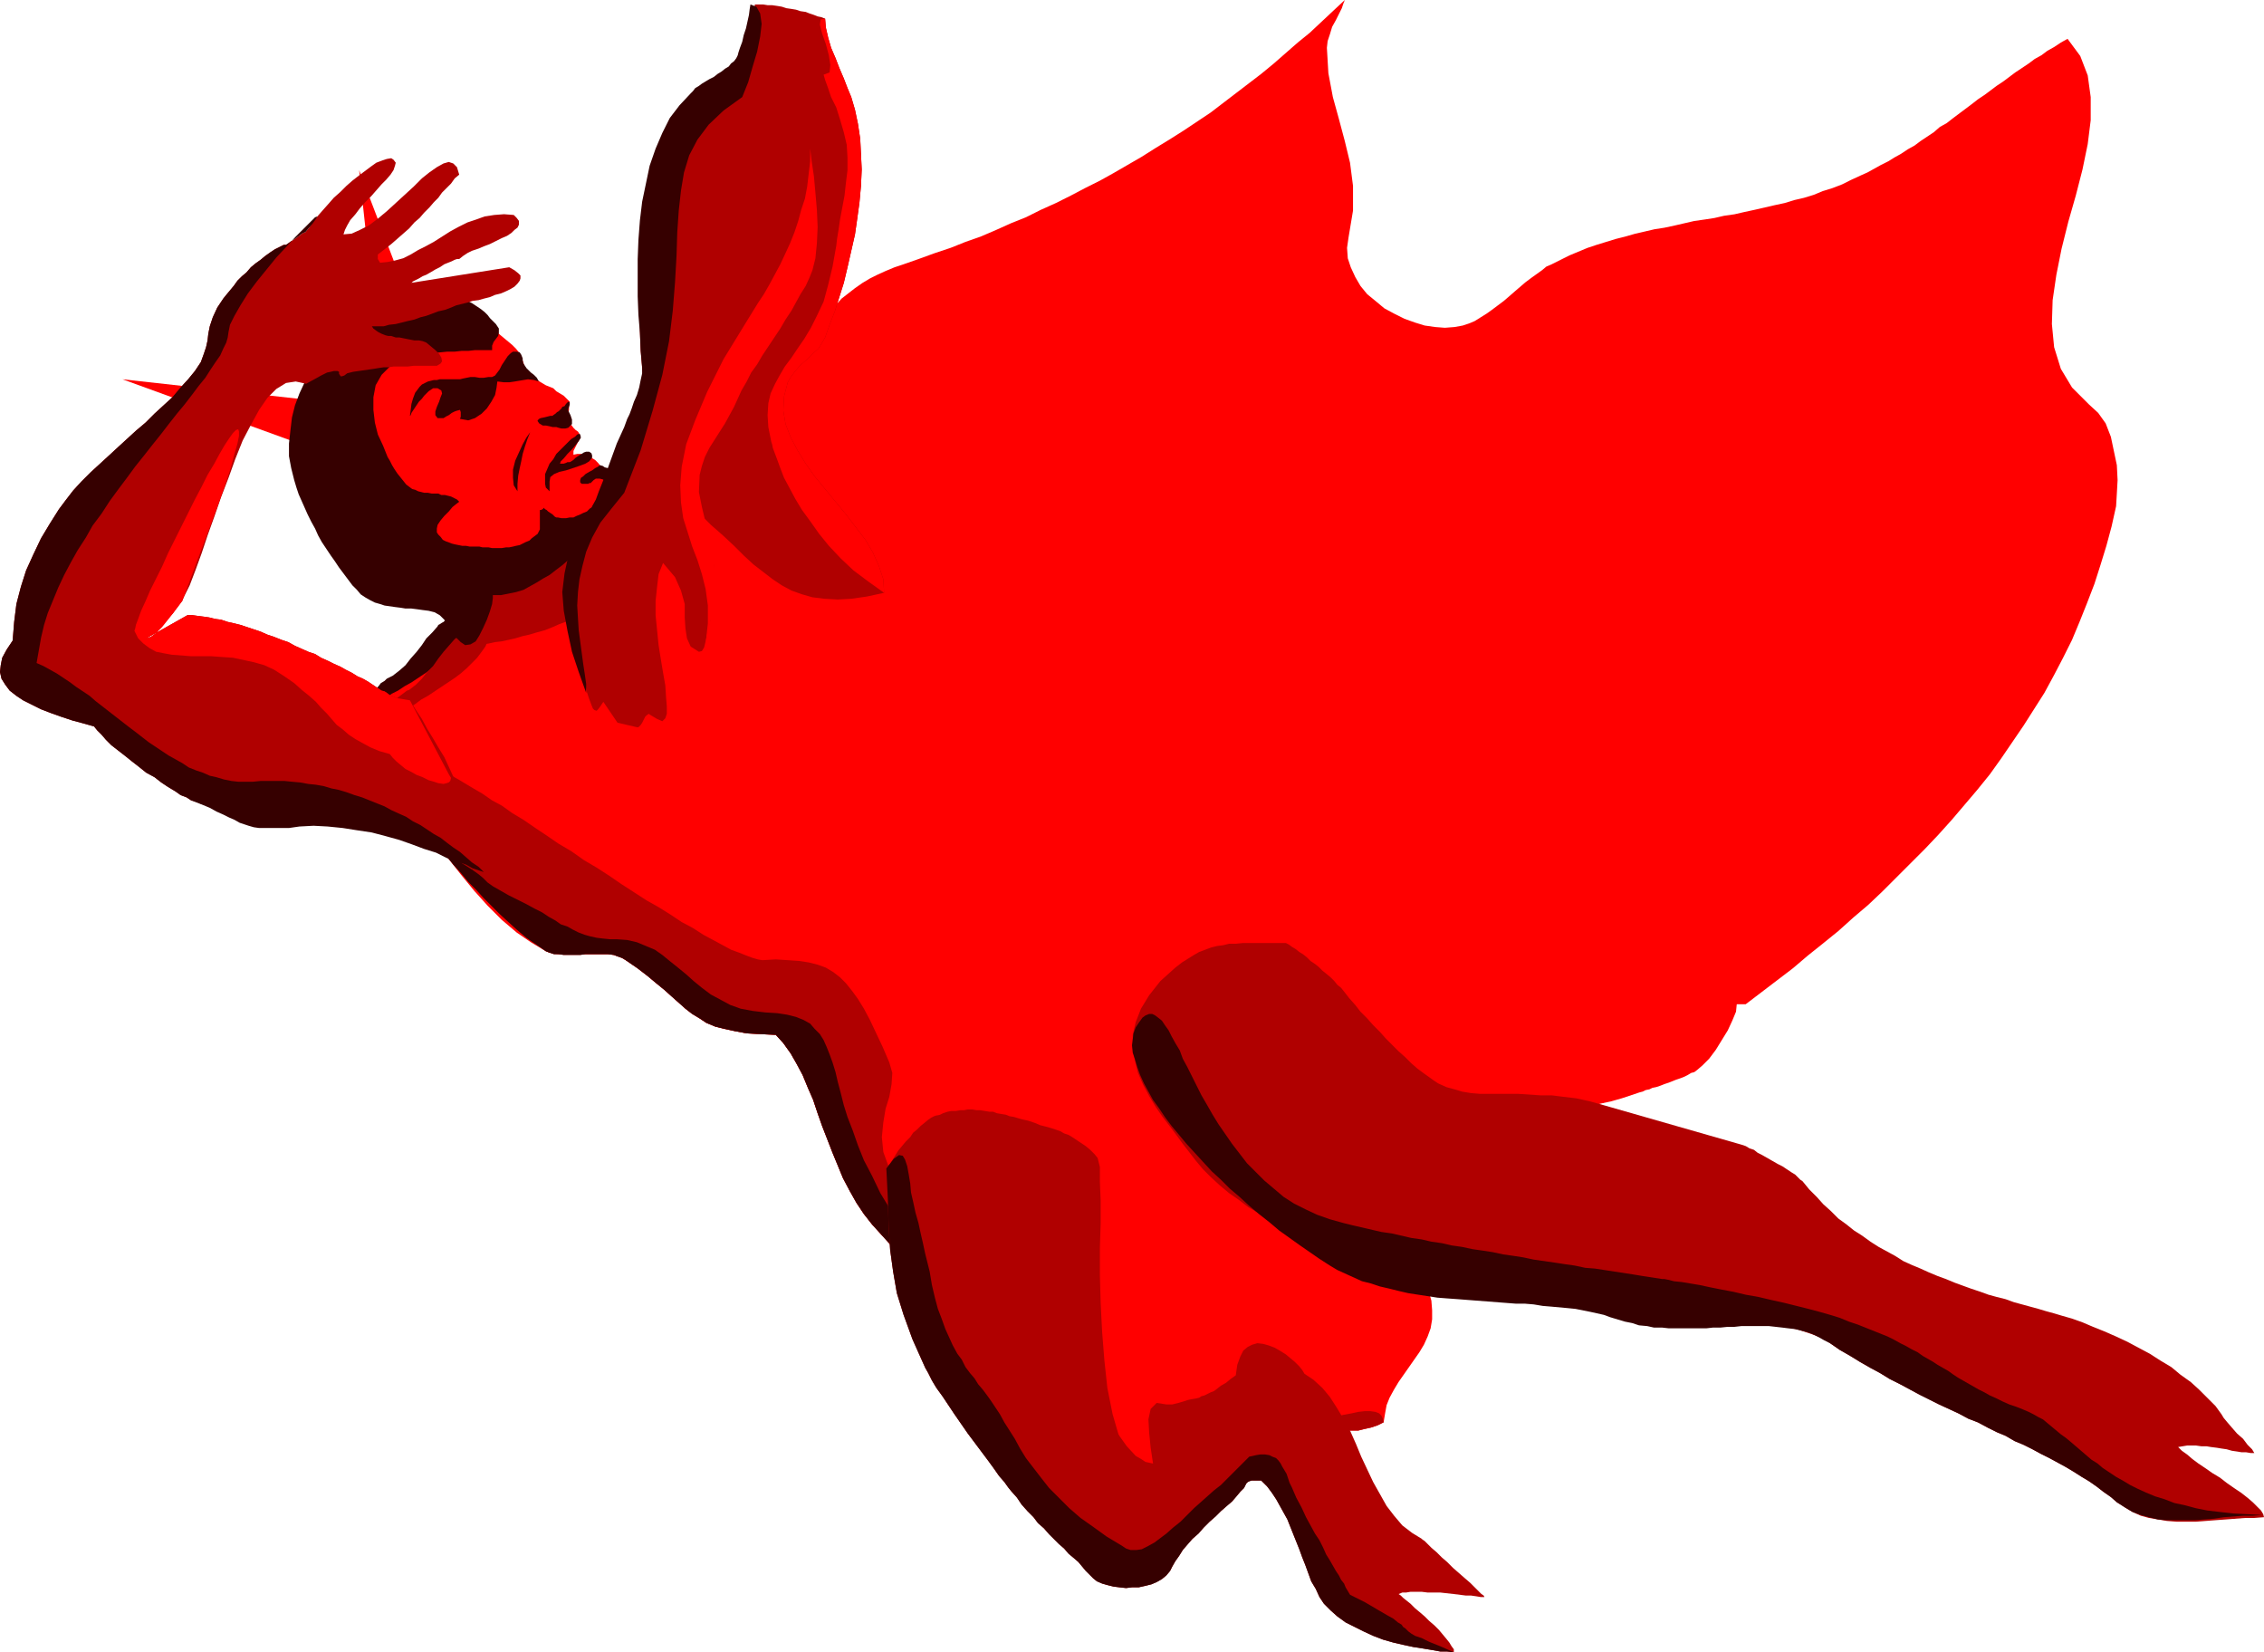 <?xml version="1.0" encoding="UTF-8" standalone="no"?>
<svg
   version="1.0"
   width="129.638mm"
   height="94.6mm"
   id="svg25"
   sodipodi:docname="Devil 01.wmf"
   xmlns:inkscape="http://www.inkscape.org/namespaces/inkscape"
   xmlns:sodipodi="http://sodipodi.sourceforge.net/DTD/sodipodi-0.dtd"
   xmlns="http://www.w3.org/2000/svg"
   xmlns:svg="http://www.w3.org/2000/svg">
  <sodipodi:namedview
     id="namedview25"
     pagecolor="#ffffff"
     bordercolor="#000000"
     borderopacity="0.25"
     inkscape:showpageshadow="2"
     inkscape:pageopacity="0.0"
     inkscape:pagecheckerboard="0"
     inkscape:deskcolor="#d1d1d1"
     inkscape:document-units="mm" />
  <defs
     id="defs1">
    <pattern
       id="WMFhbasepattern"
       patternUnits="userSpaceOnUse"
       width="6"
       height="6"
       x="0"
       y="0" />
  </defs>
  <path
     style="fill:#ff0000;fill-opacity:1;fill-rule:evenodd;stroke:none"
     d="m 80.154,152.356 1.293,-0.485 1.454,-0.646 1.293,-0.808 1.293,-0.969 1.454,-1.293 1.293,-1.131 1.131,-1.454 1.293,-1.293 1.131,-1.454 1.293,-1.454 1.131,-1.293 1.131,-1.454 1.293,-1.131 1.131,-1.293 1.131,-0.969 1.131,-0.969 50.581,-35.221 1.778,-1.131 1.454,-1.293 1.454,-1.293 1.454,-1.454 1.454,-1.293 1.293,-1.454 1.293,-1.454 1.293,-1.454 1.293,-1.454 1.293,-1.616 1.131,-1.454 1.293,-1.616 1.131,-1.616 1.131,-1.454 1.293,-1.616 1.131,-1.454 1.293,-1.616 1.293,-1.293 1.131,-1.454 1.293,-1.454 1.131,-1.454 1.293,-1.454 1.616,-1.131 1.293,-1.454 1.454,-1.131 1.454,-1.131 1.616,-1.131 1.616,-0.969 1.616,-0.808 1.778,-0.808 1.939,-0.808 1.939,-0.646 3.232,-1.131 3.555,-1.293 3.394,-1.131 3.232,-1.293 3.232,-1.131 3.394,-1.454 3.232,-1.454 3.232,-1.293 3.232,-1.616 3.232,-1.454 3.232,-1.616 3.07,-1.616 3.232,-1.616 2.909,-1.616 3.07,-1.777 3.07,-1.777 3.07,-1.939 2.909,-1.777 3.07,-1.939 2.909,-1.939 2.909,-1.939 2.747,-2.1 2.747,-2.1 2.747,-2.1 2.747,-2.1 2.747,-2.262 2.586,-2.262 2.586,-2.262 2.586,-2.1 2.586,-2.423 2.586,-2.423 L 291.041,0 l -0.323,0.808 -0.323,0.969 -0.646,1.293 -0.646,1.293 -0.808,1.454 -0.485,1.616 -0.485,1.454 -0.162,1.454 0.323,5.493 0.97,5.17 1.293,4.685 1.293,4.847 1.131,4.685 0.646,5.009 v 5.332 l -0.97,5.816 -0.323,2.262 0.162,2.262 0.646,1.939 0.97,2.1 1.131,1.939 1.454,1.777 1.778,1.454 1.939,1.616 2.101,1.131 2.262,1.131 2.262,0.808 2.101,0.646 2.262,0.323 2.101,0.162 2.101,-0.162 1.778,-0.323 1.454,-0.485 1.131,-0.485 1.293,-0.808 1.293,-0.808 1.131,-0.808 1.293,-0.969 1.293,-0.969 1.131,-0.969 1.293,-1.131 1.131,-0.969 1.131,-0.969 1.293,-0.969 1.131,-0.808 1.131,-0.808 0.97,-0.808 1.131,-0.485 1.939,-0.969 1.939,-0.969 1.939,-0.808 1.939,-0.808 1.939,-0.646 2.101,-0.646 2.101,-0.646 1.939,-0.485 2.262,-0.646 2.101,-0.485 2.101,-0.485 2.101,-0.323 2.262,-0.485 2.101,-0.485 2.101,-0.485 2.262,-0.323 2.101,-0.323 2.101,-0.485 2.262,-0.323 2.101,-0.485 2.262,-0.485 2.101,-0.485 2.101,-0.485 2.262,-0.485 2.101,-0.646 2.101,-0.485 2.101,-0.646 1.939,-0.808 2.101,-0.646 2.101,-0.808 1.939,-0.969 2.101,-0.969 1.454,-0.646 1.454,-0.808 1.454,-0.808 1.616,-0.808 1.293,-0.808 1.454,-0.808 1.454,-0.969 1.454,-0.808 1.293,-0.969 1.454,-0.969 1.454,-0.969 1.293,-1.131 1.454,-0.808 1.454,-1.131 1.293,-0.969 1.293,-0.969 1.293,-0.969 1.454,-1.131 1.454,-0.969 1.293,-0.969 1.293,-0.969 1.454,-0.969 1.293,-0.969 1.293,-0.969 1.454,-0.969 1.454,-0.969 1.293,-0.969 1.454,-0.808 1.293,-0.969 1.454,-0.808 1.454,-0.969 1.454,-0.808 2.747,3.716 1.616,4.201 0.646,4.685 v 5.009 l -0.646,5.17 -1.131,5.493 -1.454,5.655 -1.616,5.655 -1.454,5.816 -1.131,5.655 -0.808,5.493 -0.162,5.17 0.485,5.009 1.454,4.685 2.424,4.039 3.717,3.716 1.939,1.777 1.616,2.262 1.131,2.908 0.646,3.07 0.646,3.07 0.162,3.231 -0.162,2.908 -0.162,2.747 -0.97,4.362 -1.131,4.201 -1.293,4.201 -1.293,4.039 -1.616,4.201 -1.616,4.039 -1.616,3.878 -1.939,3.878 -1.939,3.716 -2.101,3.878 -2.262,3.554 -2.262,3.554 -2.424,3.554 -2.424,3.554 -2.424,3.393 -2.747,3.393 -2.747,3.231 -2.747,3.231 -2.909,3.231 -2.909,3.07 -3.07,3.07 -3.07,3.07 -3.07,3.07 -3.07,2.908 -3.232,2.747 -3.232,2.908 -3.394,2.747 -3.232,2.585 -3.232,2.747 -3.394,2.585 -3.394,2.585 -3.394,2.585 h -1.939 l -0.162,1.616 -0.808,1.939 -0.97,2.1 -1.293,2.1 -1.293,2.1 -1.454,1.939 -1.454,1.454 -1.131,0.969 -0.646,0.485 -0.646,0.162 -0.808,0.485 -0.646,0.323 -0.808,0.323 -0.97,0.323 -0.808,0.323 -0.808,0.323 -0.97,0.323 -0.808,0.323 -0.97,0.323 -0.808,0.162 -0.646,0.323 -0.808,0.162 -0.646,0.323 -0.646,0.162 -1.939,0.646 -1.939,0.646 -2.262,0.646 -2.262,0.485 -2.262,0.646 -2.424,0.485 -2.424,0.646 -2.262,0.646 -2.586,0.485 -2.424,0.646 -2.424,0.646 -2.424,0.646 -2.262,0.808 -2.424,0.808 -1.939,0.808 -2.262,0.969 -1.939,0.969 -1.939,1.131 -1.778,1.293 -1.454,1.293 -1.616,1.454 -1.131,1.616 -0.97,1.616 -0.97,1.939 -0.646,1.939 -0.323,2.1 -0.162,2.423 0.162,2.423 0.323,2.747 0.808,2.908 0.97,3.07 1.454,3.231 0.646,2.262 0.162,2.1 v 1.939 l -0.323,1.939 -0.646,1.777 -0.808,1.777 -0.97,1.616 -1.131,1.616 -1.131,1.616 -1.131,1.616 -1.131,1.616 -0.97,1.616 -0.97,1.777 -0.646,1.616 -0.323,1.777 -0.323,1.939 -1.293,0.646 -1.454,0.485 -1.454,0.323 -1.293,0.323 h -1.293 -1.454 -1.293 -1.293 l -1.454,-0.162 -1.293,-0.162 h -1.293 l -1.293,-0.162 h -1.454 l -1.454,0.162 -1.293,0.162 -1.454,0.323 -1.131,0.323 -0.97,0.323 -1.131,0.485 -0.97,0.646 -0.97,0.646 -0.97,0.808 -1.131,0.808 -0.808,0.808 -1.131,0.808 -0.97,0.969 -0.97,0.808 -0.97,0.646 -1.131,0.808 -0.97,0.646 -0.97,0.485 -1.131,0.485 -1.454,0.162 -1.454,0.162 -1.778,-0.162 -1.616,-0.162 -1.778,-0.323 -1.778,-0.485 -1.939,-0.646 -1.778,-0.646 -1.778,-0.808 -1.778,-0.808 -1.616,-0.808 -1.616,-0.808 -1.454,-0.969 -1.454,-0.808 -1.293,-0.646 -1.131,-0.808 -2.262,-1.777 -2.262,-1.939 -2.586,-2.1 -2.424,-2.262 -2.747,-2.423 -2.586,-2.423 -2.747,-2.423 -2.747,-2.747 -2.586,-2.585 -2.586,-2.747 -2.586,-2.585 -2.424,-2.585 -2.424,-2.585 -2.262,-2.423 -2.101,-2.423 -1.778,-2.1 -7.757,-8.563 -1.778,-2.262 -1.616,-2.423 -1.454,-2.585 -1.454,-2.747 -1.131,-2.747 -1.131,-2.747 -1.131,-2.908 -1.131,-2.908 -0.97,-2.747 -0.97,-2.908 -1.131,-2.585 -1.131,-2.747 -1.293,-2.423 -1.293,-2.262 -1.616,-2.262 -1.616,-1.777 -3.394,-0.162 -2.909,-0.162 -2.586,-0.485 -2.262,-0.485 -1.939,-0.485 -1.939,-0.808 -1.454,-0.969 -1.616,-0.969 -1.454,-1.131 -1.454,-1.293 -1.454,-1.293 -1.616,-1.454 -1.778,-1.454 -1.939,-1.616 -2.101,-1.616 -2.586,-1.777 -0.808,-0.485 -0.808,-0.323 -0.97,-0.323 -1.131,-0.162 h -1.131 -1.293 -1.293 -1.131 -1.293 -1.293 -1.131 -1.131 -1.131 l -0.97,-0.162 -0.97,-0.162 -0.808,-0.323 -3.232,-1.939 -3.07,-2.1 -3.232,-2.747 -3.07,-3.07 -2.909,-3.231 -2.909,-3.554 -2.909,-3.716 -2.747,-3.878 -2.424,-3.878 -2.424,-4.039 -2.101,-3.878 -1.939,-3.716 -1.616,-3.716 -1.454,-3.554 -1.131,-3.393 z"
     id="path1" />
  <path
     style="fill:#360000;fill-opacity:1;fill-rule:evenodd;stroke:none"
     d="m 82.416,151.71 1.293,-0.808 1.131,-0.808 1.293,-0.646 1.454,-0.969 1.454,-0.808 1.454,-0.969 1.454,-0.969 1.454,-0.969 1.293,-0.969 1.454,-0.969 1.293,-1.293 1.131,-0.969 1.131,-1.293 0.97,-1.131 0.646,-1.293 0.646,-1.293 -0.485,-0.323 -0.646,-0.323 -0.646,-0.323 -0.646,-0.323 -0.646,-0.323 -0.646,-0.323 -0.646,-0.162 -0.485,-0.162 -0.323,0.485 -0.162,0.323 -0.323,0.162 -0.323,0.323 -0.323,0.162 -0.485,0.323 -0.323,0.162 -0.162,0.323 -1.131,1.293 -1.293,1.293 -0.97,1.454 -1.131,1.454 -1.293,1.454 -1.131,1.454 -1.293,1.131 -1.454,1.131 -0.646,0.323 -0.646,0.323 -0.485,0.485 -0.808,0.485 -0.485,0.646 -0.485,0.485 -0.162,0.646 -0.162,0.808 0.323,0.162 0.323,0.323 0.485,0.323 0.162,0.162 0.323,0.162 0.162,0.162 -0.162,0.162 -0.323,-0.162 z"
     id="path2" />
  <path
     style="fill:#b00000;fill-opacity:1;fill-rule:evenodd;stroke:none"
     d="m 86.133,154.618 1.131,-0.646 1.293,-0.808 1.293,-0.808 1.293,-0.969 1.454,-0.808 1.454,-0.969 1.454,-0.969 1.454,-0.969 1.454,-0.969 1.293,-0.969 1.293,-1.131 1.131,-1.131 1.131,-1.131 0.97,-1.293 0.808,-1.131 0.646,-1.454 -0.646,-0.323 -0.646,-0.162 -0.646,-0.485 -0.646,-0.323 -0.646,-0.162 -0.646,-0.485 -0.646,-0.162 h -0.485 l -0.162,0.323 -0.323,0.323 -0.323,0.323 -0.323,0.162 -0.323,0.162 -0.323,0.323 -0.323,0.162 -0.323,0.323 -1.131,1.293 -1.131,1.293 -1.131,1.454 -1.131,1.616 -1.293,1.293 -1.131,1.454 -1.293,1.293 -1.454,1.131 -0.485,0.162 -0.646,0.485 -0.646,0.485 -0.646,0.485 -0.485,0.485 -0.485,0.485 -0.323,0.808 -0.162,0.646 0.323,0.323 0.323,0.162 0.485,0.323 0.323,0.162 0.323,0.323 v 0.162 0 h -0.323 v 0 z"
     id="path3" />
  <path
     style="fill:#b00000;fill-opacity:1;fill-rule:evenodd;stroke:none"
     d="m 90.981,179.015 -0.162,-4.685 -0.162,-3.393 0.162,-2.423 0.485,-1.616 0.485,-0.808 h 1.131 l 1.616,0.323 2.101,0.808 1.131,0.646 1.454,0.808 1.616,0.969 1.616,0.969 1.939,1.131 2.101,1.454 2.101,1.131 2.262,1.616 2.424,1.454 2.586,1.777 2.424,1.616 2.586,1.777 2.747,1.616 2.747,1.939 2.747,1.616 2.747,1.777 2.586,1.777 2.747,1.777 2.747,1.777 2.586,1.454 2.586,1.616 2.424,1.616 2.424,1.293 2.262,1.454 2.101,1.131 2.101,1.131 1.778,0.969 1.778,0.646 1.616,0.646 1.293,0.485 1.131,0.323 0.97,0.162 2.909,-0.162 2.586,0.162 2.424,0.162 2.101,0.323 1.939,0.485 1.778,0.646 1.616,0.969 1.454,1.131 1.293,1.293 1.293,1.616 1.293,1.777 1.293,2.1 1.293,2.423 1.293,2.747 1.454,3.07 1.454,3.393 0.646,2.262 -0.162,2.423 -0.485,2.747 -0.808,2.585 -0.485,2.908 -0.323,3.231 0.323,3.231 1.293,3.554 1.454,-1.777 1.131,-1.939 1.131,-1.454 1.131,-1.454 0.97,-1.131 0.97,-0.969 0.808,-0.969 0.808,-0.808 0.646,-0.485 0.646,-0.323 0.485,-0.162 h 0.646 l 0.323,0.162 0.485,0.323 0.323,0.485 0.323,0.646 0.646,1.777 0.808,1.777 0.97,1.616 0.97,1.777 0.97,1.777 1.131,1.777 0.97,1.616 1.131,1.777 1.293,1.777 1.131,1.777 1.293,1.616 1.293,1.777 1.293,1.777 1.293,1.777 1.293,1.939 1.293,1.777 1.293,2.1 1.293,2.262 1.293,2.585 1.293,2.747 1.293,2.908 1.293,3.07 1.293,3.07 1.454,3.231 1.293,3.231 1.454,3.07 1.454,3.07 1.454,2.908 1.778,2.747 1.778,2.585 1.616,2.262 1.939,2.1 1.131,0.646 0.97,0.646 1.454,0.323 1.454,0.162 h 1.778 1.778 l 1.939,-0.323 1.939,-0.323 2.101,-0.323 2.101,-0.646 2.262,-0.646 2.262,-0.646 2.424,-0.646 2.262,-0.808 2.262,-0.808 2.262,-0.808 2.424,-0.808 2.101,-0.646 2.262,-0.808 2.101,-0.808 1.939,-0.646 1.939,-0.485 1.778,-0.485 1.778,-0.323 1.454,-0.323 1.454,-0.162 h 1.131 l 1.131,0.162 0.808,0.323 0.485,0.485 0.323,0.646 0.162,0.808 -1.293,0.646 -1.454,0.485 -1.454,0.323 -1.293,0.323 h -1.293 -1.454 -1.293 -1.293 l -1.454,-0.162 -1.293,-0.162 h -1.293 l -1.293,-0.162 h -1.454 l -1.454,0.162 -1.293,0.162 -1.454,0.323 -1.293,0.323 -1.454,0.808 -1.939,1.131 -2.101,1.454 -2.262,1.777 -2.262,1.777 -2.586,1.939 -2.424,1.939 -2.586,2.262 -2.424,1.939 -2.424,1.939 -2.262,1.777 -2.101,1.454 -1.778,1.293 -1.454,0.969 -1.293,0.646 -2.424,-0.323 -1.616,-1.777 -0.808,-2.908 -0.646,-3.716 -0.485,-3.878 -0.646,-3.716 -0.97,-3.231 -1.778,-1.939 -2.262,-1.777 -2.262,-1.939 -2.586,-2.1 -2.424,-2.262 -2.747,-2.423 -2.586,-2.423 -2.747,-2.423 -2.747,-2.747 -2.586,-2.585 -2.586,-2.747 -2.586,-2.585 -2.424,-2.585 -2.424,-2.585 -2.262,-2.423 -2.101,-2.423 -1.778,-2.1 -7.757,-8.563 -1.778,-2.262 -1.616,-2.423 -1.454,-2.585 -1.454,-2.747 -1.131,-2.747 -1.131,-2.747 -1.131,-2.908 -1.131,-2.908 -0.97,-2.747 -0.97,-2.908 -1.131,-2.585 -1.131,-2.747 -1.293,-2.423 -1.293,-2.262 -1.616,-2.262 -1.616,-1.777 -3.394,-0.162 -2.909,-0.162 -2.586,-0.485 -2.262,-0.485 -1.939,-0.485 -1.939,-0.808 -1.454,-0.969 -1.616,-0.969 -1.454,-1.131 -1.454,-1.293 -1.454,-1.293 -1.616,-1.454 -1.778,-1.454 -1.939,-1.616 -2.101,-1.616 -2.586,-1.777 -0.808,-0.485 -0.97,-0.323 -0.808,-0.323 -1.293,-0.162 h -1.131 -1.131 -1.293 -1.293 l -1.131,0.162 h -1.293 -1.293 -0.97 l -1.131,-0.162 h -0.97 l -0.97,-0.323 -0.808,-0.323 -2.101,-1.454 -2.101,-1.454 -2.101,-1.777 -1.778,-1.616 -1.939,-1.777 -1.616,-1.616 -1.778,-1.777 -1.616,-1.777 -1.778,-1.777 -1.454,-1.777 -1.616,-1.777 -1.454,-1.777 -1.454,-1.616 -1.454,-1.777 -1.616,-1.616 z"
     id="path4" />
  <path
     style="fill:#360000;fill-opacity:1;fill-rule:evenodd;stroke:none"
     d="m 90.981,179.015 1.616,1.131 1.454,0.969 1.454,1.131 1.293,0.969 1.293,0.969 1.131,1.131 1.131,0.969 1.131,0.969 0.97,1.131 1.131,0.808 0.97,0.808 0.97,0.969 1.131,0.808 1.131,0.646 1.131,0.646 1.131,0.646 1.939,0.969 1.939,0.969 1.778,0.969 1.616,0.808 1.454,0.969 1.454,0.808 1.131,0.808 1.454,0.485 1.131,0.646 1.293,0.646 1.293,0.485 1.131,0.323 1.454,0.323 1.293,0.162 1.616,0.162 h 1.454 l 2.262,0.162 2.101,0.485 1.939,0.808 1.939,0.808 1.616,1.131 1.778,1.454 1.616,1.293 1.778,1.454 1.616,1.454 1.778,1.454 1.939,1.454 2.101,1.131 2.101,1.131 2.262,0.808 2.586,0.485 2.747,0.323 2.586,0.162 2.101,0.323 1.939,0.485 1.616,0.646 1.454,0.808 0.97,1.131 1.131,1.131 0.808,1.293 0.646,1.454 0.646,1.616 0.646,1.777 0.646,2.1 0.485,2.1 0.646,2.423 0.646,2.585 0.808,2.585 1.131,2.908 1.131,3.231 1.293,3.231 1.778,3.393 1.778,3.716 2.262,3.716 2.424,4.039 2.909,4.201 3.394,4.362 3.717,4.685 4.202,4.685 4.848,4.847 5.333,5.332 5.818,5.332 6.464,5.493 7.11,5.655 0.808,1.293 0.485,1.777 0.485,2.585 0.323,2.908 0.485,2.747 0.323,2.585 0.646,1.939 0.808,1.131 1.616,0.969 1.454,0.323 h 1.454 l 1.293,-0.646 1.131,-0.969 0.97,-1.293 1.131,-1.616 0.97,-1.777 0.97,-1.777 1.131,-1.939 1.131,-1.777 1.293,-1.777 1.454,-1.616 1.616,-1.454 1.778,-0.969 1.939,-0.646 2.101,-0.323 2.262,-0.485 1.939,-0.323 2.101,-0.323 2.101,-0.162 1.778,-0.323 1.939,-0.162 1.939,-0.162 1.616,-0.162 h 1.616 l 1.454,-0.162 1.454,0.162 h 1.293 l 0.97,0.162 0.97,0.162 0.97,0.323 -1.454,0.162 h -1.454 l -1.293,0.162 -1.131,0.323 -0.97,0.162 -1.131,0.162 -0.97,0.323 -0.97,0.162 -0.97,0.323 -0.97,0.162 -0.97,0.323 -1.131,0.162 -1.131,0.323 -1.131,0.323 -1.293,0.323 -1.293,0.323 -1.131,0.323 -1.454,0.808 -1.616,0.969 -1.778,1.293 -1.939,1.454 -1.939,1.616 -2.101,1.777 -2.101,1.777 -1.939,1.777 -2.262,1.777 -1.778,1.616 -1.939,1.616 -1.778,1.293 -1.616,1.131 -1.454,0.808 -1.131,0.646 -2.424,-0.323 -1.616,-1.777 -0.808,-2.908 -0.646,-3.716 -0.485,-3.878 -0.646,-3.716 -0.97,-3.231 -1.778,-1.939 -2.262,-1.777 -2.262,-1.939 -2.586,-2.1 -2.424,-2.262 -2.747,-2.423 -2.586,-2.423 -2.747,-2.423 -2.747,-2.747 -2.586,-2.585 -2.586,-2.747 -2.586,-2.585 -2.424,-2.585 -2.424,-2.585 -2.262,-2.423 -2.101,-2.423 -1.778,-2.1 -7.757,-8.563 -1.778,-2.262 -1.616,-2.423 -1.454,-2.585 -1.454,-2.747 -1.131,-2.747 -1.131,-2.747 -1.131,-2.908 -1.131,-2.908 -0.97,-2.747 -0.97,-2.908 -1.131,-2.585 -1.131,-2.747 -1.293,-2.423 -1.293,-2.262 -1.616,-2.262 -1.616,-1.777 -3.394,-0.162 -2.909,-0.162 -2.586,-0.485 -2.262,-0.485 -1.939,-0.485 -1.939,-0.808 -1.454,-0.969 -1.616,-0.969 -1.454,-1.131 -1.454,-1.293 -1.454,-1.293 -1.616,-1.454 -1.778,-1.454 -1.939,-1.616 -2.101,-1.616 -2.586,-1.777 -0.808,-0.485 -0.97,-0.323 -0.808,-0.323 -1.293,-0.162 h -1.131 -1.131 -1.293 -1.293 l -1.131,0.162 h -1.293 -1.293 -0.97 l -1.131,-0.162 h -0.97 l -0.97,-0.323 -0.808,-0.323 -2.101,-1.454 -2.101,-1.454 -2.101,-1.777 -1.778,-1.616 -1.939,-1.777 -1.616,-1.616 -1.778,-1.777 -1.616,-1.777 -1.778,-1.777 -1.454,-1.777 -1.616,-1.777 -1.454,-1.777 -1.454,-1.616 -1.454,-1.777 -1.616,-1.616 z"
     id="path5" />
  <path
     style="fill:#b00000;fill-opacity:1;fill-rule:evenodd;stroke:none"
     d="m 89.526,121.497 0.646,1.131 0.485,0.969 0.646,1.293 0.646,1.131 0.646,1.131 0.646,1.293 0.646,1.131 0.808,1.293 0.646,1.293 0.808,1.131 0.646,1.293 0.808,1.131 0.808,1.131 0.808,0.969 0.808,0.969 0.808,0.969 h 1.131 l 1.131,-0.162 1.293,-0.162 1.293,-0.162 1.454,-0.323 1.454,-0.162 1.454,-0.323 1.454,-0.323 1.616,-0.485 1.454,-0.323 1.616,-0.485 1.778,-0.485 1.616,-0.646 1.454,-0.646 1.778,-0.646 1.616,-0.646 1.616,-0.646 1.454,-0.808 1.616,-0.808 1.454,-0.808 1.616,-0.808 1.293,-0.808 1.454,-0.969 1.293,-0.808 1.293,-0.969 1.131,-0.969 1.131,-0.969 0.97,-0.969 0.97,-0.969 0.808,-1.131 0.808,-0.969 0.646,-1.131 0.323,-0.969 -0.162,-0.969 -0.808,-0.808 -1.131,-0.808 -1.616,-0.646 -1.939,-0.646 -2.262,-0.808 -2.262,-0.646 -2.424,-0.646 -2.424,-0.969 -2.586,-0.808 -2.262,-0.969 -2.262,-1.131 -1.939,-1.131 -1.616,-1.454 -1.131,-1.616 -1.778,-2.423 -1.616,-1.616 -1.454,-0.808 -1.454,0.162 -1.293,0.646 -1.454,1.293 -1.293,1.616 -1.616,2.1 -1.454,2.262 -1.454,2.262 -1.778,2.585 -1.939,2.423 -1.939,2.262 -2.262,1.777 -2.424,1.616 -2.747,1.131 z"
     id="path6" />
  <path
     style="fill:#ff0000;fill-opacity:1;fill-rule:evenodd;stroke:none"
     d="m 81.285,69.796 -3.555,-32.959 12.282,32.152 -8.726,0.808 z"
     id="path7" />
  <path
     style="fill:#ff0000;fill-opacity:1;fill-rule:evenodd;stroke:none"
     d="M 71.75,87.084 26.502,82.075 69.165,97.586 71.75,87.084 Z"
     id="path8" />
  <path
     style="fill:#ff0000;fill-opacity:1;fill-rule:evenodd;stroke:none"
     d="m 106.333,71.089 0.808,0.485 0.808,0.646 0.97,0.808 0.97,0.808 0.97,0.808 0.808,0.808 0.646,0.808 0.323,0.646 0.485,1.131 0.323,0.969 0.485,0.969 0.646,0.646 0.485,0.808 0.808,0.485 0.646,0.485 0.808,0.485 0.808,0.485 0.808,0.323 0.808,0.323 0.646,0.646 0.808,0.485 0.808,0.485 0.646,0.646 0.646,0.646 -0.162,0.808 v 0.969 l -0.162,0.808 0.162,0.969 0.162,0.808 0.323,0.646 0.485,0.646 0.485,0.485 0.485,0.323 0.323,0.485 0.162,0.646 v 0.323 l -0.485,0.808 -0.485,0.969 -0.485,0.969 v 0.808 l 0.808,-0.162 h 0.808 l 0.808,0.162 0.808,0.323 0.646,0.323 0.808,0.485 0.646,0.646 0.646,0.808 0.646,0.808 0.646,0.646 0.808,0.808 0.485,0.808 0.646,0.646 0.646,0.808 0.485,0.485 0.808,0.485 v 0.808 l 0.162,0.808 v 0.808 l -0.162,0.646 -0.323,0.485 -0.323,0.485 -0.323,0.323 -0.323,0.485 -0.485,0.485 -0.323,0.323 -0.323,0.323 -0.485,0.323 -0.97,0.808 -0.97,0.646 -0.97,0.485 -1.293,0.646 -1.131,0.646 -1.131,0.485 -1.293,0.646 -1.131,0.485 -1.293,0.485 -1.131,0.485 -1.293,0.485 -1.293,0.485 -1.131,0.323 -1.131,0.485 -1.293,0.323 -1.131,0.323 -0.646,0.162 -0.97,0.162 -0.97,0.323 -0.97,0.162 -1.131,0.162 -1.131,0.162 h -1.131 l -1.131,0.162 h -1.131 -1.293 -1.131 -0.97 l -1.131,-0.162 h -0.97 l -0.97,-0.162 -0.808,-0.162 -0.97,-0.485 -1.131,-0.323 -0.97,-0.646 -0.97,-0.646 -1.131,-0.808 -0.97,-0.808 -0.97,-0.969 -0.97,-0.969 -0.97,-0.969 -0.97,-0.969 -0.97,-0.969 -0.97,-0.969 -0.808,-0.969 -0.808,-0.969 -0.646,-0.808 -0.808,-0.808 -1.293,-1.616 -1.454,-2.262 -1.293,-2.585 -0.97,-2.908 -0.97,-2.908 -0.808,-2.747 -0.323,-2.585 -0.162,-2.262 0.323,-1.293 0.808,-1.616 1.131,-1.939 1.131,-1.616 1.454,-1.939 1.293,-1.454 1.293,-1.131 1.293,-0.969 1.131,-0.485 1.293,-0.646 1.293,-0.323 1.293,-0.485 1.454,-0.323 1.454,-0.485 1.454,-0.323 1.454,-0.323 1.454,-0.162 1.454,-0.323 1.454,-0.323 1.454,-0.162 1.293,-0.485 1.454,-0.162 1.131,-0.323 1.293,-0.485 h 0.97 v 0 z"
     id="path9" />
  <path
     style="fill:#360000;fill-opacity:1;fill-rule:evenodd;stroke:none"
     d="m 88.718,89.992 0.162,-1.293 0.162,-1.293 0.323,-1.131 0.485,-1.293 0.485,-0.646 0.485,-0.646 0.485,-0.485 0.646,-0.323 0.646,-0.323 0.646,-0.162 0.646,-0.162 h 0.646 l 0.646,-0.162 h 0.808 0.646 0.808 0.646 0.646 0.808 l 0.646,-0.162 0.808,-0.162 0.808,-0.162 h 0.97 l 0.97,0.162 h 0.97 l 0.97,-0.162 h 0.808 l 0.646,-0.323 0.485,-0.646 0.485,-0.646 0.485,-0.969 0.646,-0.969 0.646,-0.969 0.646,-0.646 0.485,-0.323 h 0.646 0.162 l 0.646,0.162 0.323,0.485 0.323,0.808 v 0.485 l 0.162,0.646 0.323,0.485 0.323,0.485 0.485,0.485 0.485,0.485 0.646,0.485 0.485,0.485 0.162,0.162 0.162,0.323 0.162,0.323 0.162,0.162 -1.131,-0.323 -1.293,-0.162 -0.97,0.162 -0.97,0.162 -0.97,0.162 -1.131,0.162 h -1.131 l -1.293,-0.162 h -0.162 l -0.162,1.293 -0.323,1.616 -0.808,1.454 -0.97,1.454 -1.131,1.131 -1.454,0.969 -1.454,0.485 -1.778,-0.323 0.162,-0.485 v -0.485 -0.485 l -0.162,-0.485 -0.646,0.162 -0.485,0.162 -0.646,0.323 -0.646,0.485 -0.646,0.323 -0.485,0.323 h -0.808 -0.485 l -0.485,-0.646 v -0.808 l 0.323,-0.969 0.485,-1.131 0.323,-0.969 0.323,-0.808 -0.162,-0.646 -0.808,-0.485 h -0.485 -0.485 l -0.485,0.323 -0.485,0.323 -0.485,0.485 -0.485,0.485 -0.485,0.646 -0.646,0.646 -0.323,0.485 -0.323,0.485 -0.323,0.485 -0.323,0.485 -0.323,0.485 -0.162,0.485 -0.162,0.162 h 0.162 v 0 z"
     id="path10" />
  <path
     style="fill:#360000;fill-opacity:1;fill-rule:evenodd;stroke:none"
     d="m 117.483,92.092 -0.808,-0.485 -0.323,-0.485 v -0.162 l 0.323,-0.323 0.323,-0.162 0.808,-0.162 0.646,-0.162 0.646,-0.162 h 0.485 l 0.162,-0.162 0.485,-0.323 0.323,-0.323 0.323,-0.162 0.323,-0.323 0.323,-0.323 0.162,-0.323 0.485,-0.162 0.323,-0.485 0.485,-0.485 0.323,0.162 v 0.485 l -0.162,0.485 -0.162,0.485 v 0.323 l 0.485,0.969 0.323,0.969 v 0.969 l -0.808,0.808 -0.646,0.162 h -0.808 l -0.646,-0.162 -0.485,-0.162 h -0.808 l -0.646,-0.162 -0.808,-0.162 z"
     id="path11" />
  <path
     style="fill:#360000;fill-opacity:1;fill-rule:evenodd;stroke:none"
     d="m 125.563,94.031 -0.162,-0.162 -0.485,0.162 -0.485,0.485 -0.808,0.485 -0.646,0.646 -0.808,0.808 -0.97,0.969 -0.808,0.808 -0.646,1.131 -0.808,0.969 -0.485,1.131 -0.485,1.131 v 0.969 1.131 l 0.162,0.808 0.808,0.808 v -2.1 l 0.162,-0.969 0.808,-0.646 1.131,-0.485 1.454,-0.323 1.454,-0.485 1.454,-0.485 1.293,-0.485 0.808,-0.485 0.646,-0.808 v -0.485 l -0.162,-0.485 -0.485,-0.323 h -0.323 -0.323 l -0.485,0.162 -0.485,0.323 -0.323,0.162 -0.485,0.323 -0.485,0.323 -0.323,0.323 -0.162,0.162 -0.485,0.323 -0.323,0.162 h -0.485 l -0.323,0.162 -0.485,0.162 h -0.485 -0.323 l 0.162,-0.485 0.646,-0.646 0.808,-0.969 0.808,-0.808 0.97,-1.131 0.646,-0.808 0.485,-0.808 z"
     id="path12" />
  <path
     style="fill:#360000;fill-opacity:1;fill-rule:evenodd;stroke:none"
     d="m 129.765,100.655 -0.323,0.323 -0.646,0.323 -0.646,0.485 -0.646,0.323 -0.808,0.485 -0.485,0.485 -0.485,0.323 -0.162,0.485 v 0.485 l 0.162,0.162 0.162,0.162 h 0.323 0.323 0.323 0.485 l 0.162,-0.162 h 0.323 l 0.646,-0.646 0.485,-0.323 h 0.808 l 0.646,0.162 0.646,0.323 0.485,0.646 0.323,0.646 0.162,0.808 -0.646,0.485 -0.485,0.646 -0.646,0.646 -0.646,0.485 -0.646,0.485 -0.485,0.646 -0.808,0.485 -0.646,0.646 -0.808,0.323 -0.646,0.323 -0.808,0.323 -0.646,0.323 h -0.808 l -0.808,0.162 h -0.97 l -0.808,-0.162 h -0.323 l -0.323,-0.162 -0.485,-0.485 -0.485,-0.323 -0.485,-0.323 -0.323,-0.323 -0.323,-0.162 -0.323,-0.323 -0.162,0.323 h -0.162 l -0.162,0.162 h -0.323 v 1.293 1.454 1.454 l -0.485,0.969 -0.646,0.485 -0.646,0.485 -0.485,0.485 -0.808,0.323 -0.646,0.323 -0.646,0.323 -0.808,0.162 -0.646,0.162 -0.808,0.162 h -0.646 l -0.97,0.162 h -0.646 -0.808 -0.646 l -0.808,-0.162 h -0.646 -0.646 l -0.646,-0.162 h -0.646 -0.808 -0.646 l -0.808,-0.162 h -0.808 l -0.808,-0.162 -0.808,-0.162 -0.646,-0.162 -0.808,-0.323 -0.485,-0.162 -0.646,-0.323 -0.485,-0.646 -0.485,-0.485 -0.323,-0.485 v -0.808 l 0.162,-0.808 0.646,-0.969 0.808,-0.969 0.97,-0.969 0.808,-0.969 0.808,-0.646 0.646,-0.485 -0.485,-0.485 -0.646,-0.323 -0.646,-0.323 -0.646,-0.162 -0.646,-0.162 h -0.808 l -0.646,-0.323 h -0.808 -0.646 l -0.808,-0.162 h -0.808 l -0.646,-0.162 -0.646,-0.162 -0.646,-0.323 -0.646,-0.162 -0.646,-0.485 -0.646,-0.485 -0.646,-0.808 -0.646,-0.808 -0.646,-0.808 -0.646,-0.969 -0.485,-0.808 -0.485,-0.969 -0.485,-0.808 -0.97,-2.423 -1.131,-2.423 -0.646,-2.585 -0.323,-2.747 V 85.953 l 0.485,-2.585 1.293,-2.262 2.101,-2.1 0.97,-0.485 1.131,-0.485 1.131,-0.485 1.293,-0.323 1.454,-0.323 1.454,-0.323 1.454,-0.162 1.616,-0.162 1.616,-0.162 h 1.616 l 1.454,-0.162 h 1.454 l 1.454,-0.162 h 1.293 1.293 1.131 v -0.969 l 0.323,-0.808 0.485,-0.646 0.485,-0.646 0.162,-0.646 V 71.089 l -0.646,-0.969 -1.293,-1.293 -0.485,-0.646 -0.646,-0.646 -0.808,-0.646 -0.97,-0.646 -0.97,-0.646 -0.97,-0.485 -0.808,-0.162 -0.808,-0.323 H 98.414 L 97.283,64.465 h -1.131 -1.293 l -1.293,0.162 -1.454,0.162 -1.293,0.162 -1.293,0.162 -1.293,0.323 -1.293,0.323 -1.454,0.323 -1.293,0.323 -1.131,0.323 -1.293,0.323 -0.97,0.323 -1.131,0.323 -0.808,0.323 -0.808,0.485 -0.808,0.323 -0.97,0.485 -0.97,0.485 -0.808,0.646 -0.485,0.646 -0.646,0.646 -7.434,10.986 -1.131,2.423 -0.97,2.585 -0.646,2.585 -0.323,2.747 -0.323,2.908 v 2.747 l 0.485,2.585 0.646,2.585 0.485,1.616 0.485,1.454 0.646,1.454 0.646,1.454 0.646,1.454 0.808,1.616 0.808,1.454 0.646,1.454 0.808,1.454 0.97,1.454 0.97,1.454 0.808,1.131 0.97,1.454 0.97,1.293 0.97,1.293 0.97,1.293 0.97,0.969 0.808,0.969 0.97,0.646 1.131,0.646 0.97,0.485 1.131,0.323 0.97,0.323 1.131,0.162 1.131,0.162 1.293,0.162 0.97,0.162 h 1.293 l 1.293,0.162 1.131,0.162 1.293,0.162 1.293,0.323 1.131,0.646 0.97,0.969 0.808,1.131 0.808,1.454 0.97,1.293 0.97,0.969 0.97,0.646 1.131,-0.162 1.131,-0.646 0.808,-1.293 0.808,-1.616 0.808,-1.777 0.646,-1.777 0.485,-1.616 0.162,-1.293 v -0.646 h 1.778 l 1.616,-0.323 1.616,-0.323 1.616,-0.485 1.454,-0.808 1.454,-0.808 1.293,-0.808 1.454,-0.808 1.454,-1.131 1.293,-0.969 1.293,-1.131 1.454,-0.969 1.293,-1.131 1.293,-1.131 1.131,-0.969 1.454,-0.969 0.646,-0.485 0.646,-0.323 0.808,-0.485 0.808,-0.485 0.808,-0.485 0.646,-0.485 0.97,-0.485 0.808,-0.485 0.808,-0.485 0.808,-0.485 0.646,-0.646 0.808,-0.485 0.646,-0.646 0.485,-0.808 0.485,-0.646 0.485,-0.808 v -0.162 l 0.162,-0.323 0.323,-0.323 0.162,-0.162 h -0.97 l -0.97,-0.323 -0.97,-0.162 -1.131,-0.485 -0.97,-0.485 -0.808,-0.485 -0.808,-0.485 -0.808,-0.808 -0.323,-0.323 -0.485,-0.323 -0.485,-0.485 -0.646,-0.162 -0.646,-0.485 -0.646,-0.162 -0.485,-0.323 z"
     id="path13" />
  <path
     style="fill:#360000;fill-opacity:1;fill-rule:evenodd;stroke:none"
     d="m 114.736,93.546 -0.808,1.131 -0.808,1.454 -0.808,1.777 -0.808,1.777 -0.485,1.939 v 1.777 l 0.162,1.616 0.808,1.293 v -1.616 l 0.162,-1.777 0.323,-1.616 0.323,-1.454 0.323,-1.616 0.485,-1.616 0.485,-1.454 z"
     id="path14" />
  <path
     style="fill:#b00000;fill-opacity:1;fill-rule:evenodd;stroke:none"
     d="m 103.585,186.77 -0.323,-2.585 -0.323,-2.585 -0.646,-2.423 -0.646,-2.262 -0.808,-2.262 -0.808,-2.262 -0.808,-2.262 -1.131,-2.1 -0.97,-2.1 -0.97,-2.1 -1.293,-2.1 -1.131,-1.939 -1.293,-2.1 -1.131,-2.1 -1.293,-1.939 -1.293,-2.1 -0.97,-0.162 -0.97,-0.162 -0.97,-0.162 -0.646,-0.323 -0.808,-0.323 -0.646,-0.485 -0.485,-0.323 -0.646,-0.162 -0.97,-0.646 -0.97,-0.646 -0.97,-0.646 -1.131,-0.646 -1.131,-0.485 -1.293,-0.808 -1.293,-0.646 -1.131,-0.646 -1.454,-0.646 -1.293,-0.646 -1.454,-0.646 -1.293,-0.808 -1.454,-0.485 -1.454,-0.646 -1.454,-0.646 -1.454,-0.808 -1.454,-0.485 -1.616,-0.646 -1.454,-0.485 -1.454,-0.646 -1.454,-0.485 -1.454,-0.485 -1.454,-0.485 -1.293,-0.323 -1.454,-0.323 -1.454,-0.485 -1.293,-0.162 -1.293,-0.323 -1.131,-0.162 -1.293,-0.162 -1.131,-0.162 h -1.131 l -8.888,5.009 0.97,-0.323 1.131,-0.808 1.131,-1.454 1.293,-1.454 1.293,-1.454 0.97,-1.454 0.97,-1.131 0.323,-0.808 1.293,-2.585 1.293,-3.393 1.293,-3.554 1.293,-3.878 1.454,-4.039 1.454,-4.201 1.616,-4.201 1.454,-4.039 1.616,-4.039 1.778,-3.393 1.778,-3.231 1.778,-2.585 1.939,-1.939 2.101,-1.293 2.101,-0.323 2.262,0.485 1.778,-0.969 1.454,-0.808 1.293,-0.646 0.808,-0.162 0.646,-0.162 h 0.485 0.323 l 0.323,0.162 v 0.323 0.162 l 0.162,0.162 0.162,0.323 h 0.162 0.162 l 0.485,-0.162 0.646,-0.485 1.293,-0.323 1.131,-0.162 1.131,-0.162 1.131,-0.162 1.131,-0.162 0.97,-0.162 1.131,-0.162 h 0.97 l 1.131,-0.162 h 0.97 1.131 0.97 l 1.293,-0.162 h 1.131 1.131 1.293 1.454 l 0.808,-0.485 0.323,-0.485 -0.162,-0.808 -0.485,-0.808 -0.808,-0.808 -0.97,-0.808 -0.97,-0.808 -0.808,-0.323 -0.808,-0.162 H 89.688 L 88.88,73.512 88.072,73.351 87.264,73.189 86.456,73.028 h -0.808 l -0.97,-0.323 h -0.646 l -0.646,-0.162 -0.808,-0.323 -0.646,-0.323 -0.485,-0.323 -0.646,-0.485 -0.323,-0.485 h 1.131 1.454 l 1.131,-0.323 1.454,-0.162 1.293,-0.323 1.293,-0.323 1.454,-0.323 1.293,-0.485 1.293,-0.323 1.293,-0.485 1.293,-0.485 1.454,-0.323 1.293,-0.485 1.131,-0.485 1.293,-0.323 1.293,-0.323 0.97,-0.323 1.293,-0.162 1.131,-0.323 1.293,-0.323 1.131,-0.485 1.293,-0.323 1.131,-0.485 0.97,-0.485 0.808,-0.485 0.646,-0.646 0.485,-0.646 0.162,-0.485 v -0.646 l -0.485,-0.485 -0.808,-0.646 -1.131,-0.646 -21.331,3.393 v 0 h 0.162 l 0.323,-0.323 0.646,-0.323 0.646,-0.323 0.808,-0.485 0.808,-0.323 1.131,-0.646 0.808,-0.485 0.97,-0.485 0.97,-0.646 0.808,-0.323 0.808,-0.323 0.646,-0.323 0.485,-0.162 h 0.485 l 0.808,-0.646 0.97,-0.646 0.97,-0.485 1.454,-0.485 1.131,-0.485 1.293,-0.485 1.293,-0.646 1.293,-0.646 1.131,-0.485 0.97,-0.646 0.646,-0.646 0.646,-0.485 0.323,-0.646 v -0.808 l -0.485,-0.646 -0.646,-0.646 -2.101,-0.162 -2.101,0.162 -2.101,0.323 -1.778,0.646 -1.939,0.646 -1.939,0.969 -1.778,0.969 -1.778,1.131 -1.778,1.131 -1.778,0.969 -1.616,0.808 -1.616,0.969 -1.616,0.808 -1.778,0.485 -1.616,0.323 -1.616,0.162 -0.485,-0.808 v 0 -0.969 l 1.454,-1.131 1.454,-1.131 1.293,-1.131 1.293,-1.131 1.293,-1.131 1.131,-1.293 1.131,-0.969 0.97,-1.131 1.131,-1.131 0.97,-1.131 0.97,-0.969 0.808,-1.131 0.97,-0.969 0.97,-0.969 0.808,-1.131 0.97,-0.808 -0.485,-1.616 -0.808,-0.808 -0.97,-0.323 -1.131,0.323 -1.454,0.808 -1.616,1.131 -1.616,1.293 -1.778,1.777 -1.939,1.777 -1.939,1.777 -1.939,1.777 -1.939,1.616 -1.939,1.454 -1.939,0.969 -1.778,0.808 -1.778,0.162 0.323,-0.969 0.485,-0.969 0.646,-1.131 1.131,-1.293 0.97,-1.293 1.131,-1.293 1.293,-1.293 1.131,-1.293 1.131,-1.293 0.97,-0.969 0.97,-1.131 0.646,-0.969 0.323,-0.969 0.162,-0.646 -0.485,-0.646 -0.485,-0.323 -0.97,0.162 -0.97,0.323 -1.293,0.485 -1.131,0.808 -1.293,0.969 -1.293,0.969 -1.454,1.131 -1.293,1.131 -1.293,1.293 -1.454,1.293 -1.131,1.293 -1.293,1.454 -1.131,1.293 -0.97,1.131 -0.808,1.293 -0.808,0.969 -0.485,0.162 -0.485,0.323 -0.646,0.485 -0.646,0.485 -0.808,0.485 -0.646,0.485 -0.485,0.323 h -0.485 l -0.97,0.485 -0.97,0.485 -0.97,0.646 -1.131,0.808 -0.97,0.808 -1.131,0.808 -0.97,0.808 -0.97,1.131 -0.97,0.808 -0.97,0.969 -0.808,1.131 -0.808,0.969 -0.808,0.969 -0.646,0.808 -0.646,0.969 -0.646,0.969 -0.97,2.1 -0.646,1.939 -0.323,1.616 -0.162,1.454 -0.323,1.454 -0.485,1.454 -0.646,1.777 -1.293,1.939 -1.454,1.777 -1.778,1.939 -1.616,1.939 -1.939,1.777 -1.939,1.777 -1.939,1.939 -2.101,1.777 -1.939,1.777 -1.939,1.777 -2.101,1.939 -1.939,1.777 -1.939,1.777 -1.939,1.939 -1.778,1.939 -1.616,2.1 -1.454,1.939 -1.939,3.07 -1.939,3.231 -1.616,3.393 -1.616,3.554 -1.131,3.554 -0.97,3.716 -0.485,3.878 -0.323,4.039 -1.293,1.939 -0.97,1.777 L 0.162,143.955 0,145.409 l 0.323,1.454 0.808,1.293 0.97,1.293 1.454,1.131 1.454,0.969 1.939,0.969 1.939,0.969 2.101,0.808 2.262,0.808 2.424,0.808 2.424,0.646 2.262,0.646 0.646,0.808 0.97,0.969 0.97,1.131 1.131,1.131 1.454,1.131 1.454,1.131 1.616,1.293 1.454,1.131 1.616,1.293 1.778,0.969 1.454,1.131 1.454,0.969 1.616,0.969 1.131,0.808 1.293,0.485 0.97,0.646 1.131,0.323 1.131,0.485 1.454,0.323 1.293,0.323 1.454,0.485 1.616,0.323 1.454,0.323 1.616,0.162 1.778,0.323 1.616,0.162 1.616,0.323 1.778,0.162 1.778,0.162 1.778,0.162 1.778,0.162 1.616,0.162 1.939,0.162 1.778,0.323 1.616,0.162 h 1.778 l 1.778,0.323 1.778,0.162 1.616,0.323 1.616,0.162 1.616,0.162 1.616,0.323 1.454,0.162 1.454,0.323 1.293,0.323 1.293,0.323 1.293,0.323 1.293,0.323 0.646,0.485 0.97,0.323 0.808,0.485 0.808,0.485 0.808,0.646 0.97,0.485 0.808,0.808 0.97,0.485 0.97,0.646 0.97,0.646 0.808,0.485 0.97,0.646 0.97,0.485 0.808,0.485 0.97,0.323 0.808,0.323 v -0.323 -0.323 l -0.162,-0.162 -0.323,-0.323 -0.162,-0.485 -0.323,-0.485 -0.485,-0.323 z"
     id="path15" />
  <path
     style="fill:#360000;fill-opacity:1;fill-rule:evenodd;stroke:none"
     d="m 7.918,143.47 0.485,-2.747 0.485,-2.747 0.646,-2.747 0.808,-2.585 1.131,-2.747 1.131,-2.747 1.293,-2.747 1.454,-2.747 1.454,-2.585 1.778,-2.747 1.454,-2.585 1.939,-2.585 1.778,-2.747 1.778,-2.423 1.939,-2.585 1.778,-2.423 1.939,-2.423 1.778,-2.262 1.939,-2.423 1.616,-2.1 1.778,-2.262 1.616,-1.939 1.616,-2.1 1.454,-1.939 1.454,-1.777 1.131,-1.777 0.97,-1.454 1.131,-1.616 0.646,-1.454 0.646,-1.293 0.323,-1.131 0.162,-1.131 0.323,-1.616 0.97,-1.939 1.293,-2.262 1.616,-2.585 1.939,-2.585 2.101,-2.585 2.101,-2.585 2.262,-2.423 1.939,-2.1 1.778,-1.777 1.454,-1.454 0.97,-0.969 0.485,-0.162 -0.162,0.323 -0.808,1.131 -1.616,1.939 -0.485,0.162 -0.485,0.323 -0.646,0.485 -0.646,0.485 -0.808,0.485 -0.646,0.485 -0.485,0.323 h -0.485 l -0.97,0.485 -0.97,0.485 -0.97,0.646 -1.131,0.808 -0.97,0.808 -1.131,0.808 -0.97,0.808 -0.97,1.131 -0.97,0.808 -0.97,0.969 -0.808,1.131 -0.808,0.969 -0.808,0.969 -0.646,0.808 -0.646,0.969 -0.646,0.969 -0.97,2.1 -0.646,1.939 -0.323,1.616 -0.162,1.454 -0.323,1.454 -0.485,1.454 -0.646,1.777 -1.293,1.939 -1.454,1.777 -1.778,1.939 -1.616,1.939 -1.939,1.777 -1.939,1.777 -1.939,1.939 -2.101,1.777 -1.939,1.777 -1.939,1.777 -2.101,1.939 -1.939,1.777 -1.939,1.777 -1.939,1.939 -1.778,1.939 -1.616,2.1 -1.454,1.939 -1.939,3.07 -1.939,3.231 -1.616,3.393 -1.616,3.554 -1.131,3.554 -0.97,3.716 -0.485,3.878 -0.323,4.039 -1.293,1.939 -0.97,1.777 L 0.162,143.955 0,145.409 l 0.323,1.454 0.808,1.293 0.97,1.293 1.454,1.131 1.454,0.969 1.939,0.969 1.939,0.969 2.101,0.808 2.262,0.808 2.424,0.808 2.424,0.646 2.262,0.646 0.646,0.808 0.97,0.969 0.97,1.131 1.131,1.131 1.454,1.131 1.454,1.131 1.616,1.293 1.454,1.131 1.616,1.293 1.778,0.969 1.454,1.131 1.454,0.969 1.616,0.969 1.131,0.808 1.293,0.485 0.97,0.646 2.101,0.808 1.939,0.808 1.454,0.808 1.454,0.646 1.293,0.646 1.131,0.485 1.131,0.646 0.97,0.323 0.97,0.323 1.131,0.323 1.131,0.162 h 1.293 1.454 1.778 1.939 l 2.262,-0.323 3.07,-0.162 3.07,0.162 3.232,0.323 3.07,0.485 3.232,0.485 3.07,0.808 2.909,0.808 2.747,0.969 2.586,0.969 2.586,0.808 2.262,1.131 2.262,0.808 1.939,0.646 1.454,0.808 1.454,0.485 0.97,0.323 -1.131,-1.131 -1.454,-0.969 -1.293,-1.131 -1.293,-1.131 -1.454,-0.969 -1.293,-0.969 -1.454,-1.131 -1.454,-0.808 -1.454,-0.969 -1.454,-0.969 -1.616,-0.808 -1.454,-0.969 -1.454,-0.646 -1.778,-0.808 -1.454,-0.808 -1.616,-0.646 -1.616,-0.646 -1.616,-0.646 -1.616,-0.485 -1.778,-0.646 -1.616,-0.485 -1.616,-0.323 -1.616,-0.485 -1.778,-0.323 -1.616,-0.162 -1.778,-0.323 -1.778,-0.162 -1.616,-0.162 h -1.778 -1.616 -1.778 l -1.616,0.162 H 53.166 51.55 l -1.454,-0.162 -1.616,-0.323 -1.616,-0.485 -1.454,-0.323 -1.454,-0.646 -1.454,-0.485 -1.616,-0.646 -1.454,-0.969 -1.454,-0.808 -1.454,-0.808 -1.454,-0.969 -1.454,-0.969 -1.454,-0.969 -1.454,-1.131 -1.454,-1.131 -1.293,-0.969 -1.454,-1.131 -1.454,-1.131 -1.454,-1.131 -1.454,-1.131 -1.454,-1.131 -1.293,-1.131 -1.454,-0.969 -1.454,-0.969 -1.293,-0.969 -1.454,-0.969 -1.454,-0.969 -1.454,-0.808 -1.454,-0.808 z"
     id="path16" />
  <path
     style="fill:#ff0000;fill-opacity:1;fill-rule:evenodd;stroke:none"
     d="m 88.718,151.548 -0.97,-0.162 -0.97,-0.162 -0.97,-0.162 -0.646,-0.323 -0.808,-0.323 -0.646,-0.485 -0.485,-0.323 -0.646,-0.162 -0.97,-0.646 -0.97,-0.646 -0.97,-0.646 -1.131,-0.646 -1.131,-0.485 -1.293,-0.808 -1.293,-0.646 -1.131,-0.646 -1.454,-0.646 -1.293,-0.646 -1.454,-0.646 -1.293,-0.808 -1.454,-0.485 -1.454,-0.646 -1.454,-0.646 -1.454,-0.808 -1.454,-0.485 -1.616,-0.646 -1.454,-0.485 -1.454,-0.646 -1.454,-0.485 -1.454,-0.485 -1.454,-0.485 -1.293,-0.323 -1.454,-0.323 -1.454,-0.485 -1.293,-0.162 -1.293,-0.323 -1.131,-0.162 -1.293,-0.162 -1.131,-0.162 h -1.131 l -8.888,5.009 0.97,-0.323 1.131,-0.808 1.293,-1.293 1.293,-1.616 1.131,-1.454 1.131,-1.454 0.808,-1.131 0.323,-0.808 2.747,-7.432 2.424,-6.463 2.101,-5.655 1.616,-4.524 1.293,-3.878 0.808,-3.07 0.646,-2.262 0.323,-1.616 v -0.969 l -0.162,-0.485 -0.485,0.162 -0.646,0.646 -0.808,1.131 -0.97,1.454 -1.131,1.939 -1.131,2.1 -1.454,2.423 -1.293,2.585 -1.454,2.747 -1.454,2.908 -1.454,2.908 -1.454,2.908 -1.454,2.908 -1.293,2.908 -1.293,2.585 -1.293,2.585 -0.97,2.262 -0.97,2.1 -0.646,1.777 -0.485,1.293 -0.162,0.808 -0.162,0.485 0.808,1.616 1.131,1.131 1.293,0.969 1.454,0.808 1.616,0.323 1.778,0.323 2.101,0.162 2.101,0.162 h 2.101 2.262 l 2.262,0.162 2.424,0.162 2.262,0.485 2.262,0.485 2.262,0.646 2.101,0.969 2.262,1.454 2.101,1.454 1.616,1.454 1.616,1.293 1.454,1.293 1.131,1.293 1.293,1.293 0.97,1.131 1.131,1.293 1.293,0.969 1.293,1.131 1.454,0.969 1.454,0.808 1.778,0.969 1.939,0.808 2.262,0.646 0.646,0.808 0.808,0.808 0.97,0.808 0.97,0.808 1.293,0.646 1.131,0.646 1.293,0.485 1.293,0.646 1.131,0.323 0.97,0.323 1.131,0.162 0.646,-0.162 0.485,-0.162 0.323,-0.323 0.162,-0.646 -0.485,-0.808 z"
     id="path17" />
  <path
     style="fill:#b00000;fill-opacity:1;fill-rule:evenodd;stroke:none"
     d="m 139.137,83.368 v 1.131 l -0.162,1.131 -0.323,0.808 -0.162,0.969 -0.485,0.808 -0.323,0.808 -0.485,0.808 -0.323,0.808 -0.808,1.777 -0.808,1.777 -0.646,1.777 -0.646,1.777 -0.808,1.777 -0.646,1.777 -0.646,1.777 -0.646,1.616 -0.646,1.616 -0.646,1.777 -0.646,1.454 -0.646,1.616 -0.808,1.616 -0.646,1.454 -0.808,1.293 -0.646,1.454 -1.616,3.393 -0.97,3.716 -0.162,3.716 0.323,4.039 0.646,4.201 0.97,4.362 1.131,4.524 0.97,4.847 0.485,1.454 0.485,1.293 0.323,0.808 0.323,0.323 0.485,0.162 0.323,-0.323 0.485,-0.646 0.646,-0.969 3.07,4.524 4.202,0.969 h 0.323 l 0.485,-0.485 0.323,-0.485 0.323,-0.646 0.323,-0.646 0.323,-0.323 0.485,-0.323 0.162,0.162 1.616,0.969 1.131,0.485 0.646,-0.646 0.323,-0.969 V 152.841 l -0.162,-1.939 -0.162,-2.585 -0.485,-2.747 -0.485,-2.908 -0.485,-3.07 -0.323,-3.231 -0.323,-3.231 v -3.07 l 0.323,-3.07 0.323,-2.747 0.97,-2.423 2.586,3.07 1.293,2.908 0.808,2.908 v 2.908 l 0.162,2.423 0.323,2.1 0.808,1.777 1.778,1.131 0.646,-0.162 0.485,-0.808 0.323,-1.293 0.323,-1.454 0.323,-1.616 0.323,-1.293 0.162,-1.293 v -0.969 l 0.485,-4.201 0.162,-3.07 v -2.585 l -0.323,-1.939 -0.485,-1.939 -0.646,-1.939 -0.808,-2.423 -0.97,-3.07 2.586,2.585 2.586,2.262 2.424,2.262 2.101,2.1 2.101,1.939 2.101,1.616 2.101,1.616 1.939,1.293 2.101,1.131 2.262,0.808 2.262,0.646 2.586,0.323 2.909,0.162 2.909,-0.162 3.394,-0.485 3.717,-0.808 -0.162,-2.908 -0.97,-2.908 -1.293,-2.908 -1.616,-2.747 -2.101,-2.747 -2.101,-2.747 -2.262,-2.747 -2.262,-2.747 -2.262,-2.747 -1.939,-2.747 -1.778,-2.908 -1.454,-2.747 -1.131,-2.908 -0.485,-2.908 0.162,-3.07 0.808,-3.07 0.646,-1.131 0.97,-1.293 1.131,-1.293 1.293,-1.131 1.293,-1.293 1.293,-1.131 0.808,-1.293 0.646,-1.131 0.97,-2.747 1.131,-2.908 0.97,-3.07 0.97,-3.07 0.808,-3.393 0.808,-3.554 0.808,-3.554 0.485,-3.393 0.485,-3.554 0.323,-3.554 0.162,-3.554 -0.162,-3.393 -0.162,-3.231 -0.485,-3.231 -0.646,-3.07 -0.808,-2.747 -0.808,-1.939 -0.808,-2.1 -0.97,-2.262 -0.808,-2.1 -0.97,-2.262 -0.646,-2.262 -0.485,-2.1 -0.162,-1.939 -0.808,-0.323 -0.808,-0.162 -0.808,-0.323 -0.97,-0.323 -0.808,-0.323 -1.131,-0.162 -0.97,-0.323 -0.97,-0.162 -1.131,-0.162 -0.97,-0.323 -0.97,-0.162 -1.131,-0.162 h -0.97 l -0.97,-0.162 h -0.808 -0.97 l -0.162,0.969 -0.162,1.293 -0.323,1.454 -0.323,1.454 -0.485,1.454 -0.323,1.454 -0.323,1.293 -0.323,0.969 -0.323,0.646 -0.323,0.646 -0.485,0.646 -0.485,0.485 -0.646,0.646 -0.808,0.485 -0.808,0.646 -0.808,0.485 -0.808,0.646 -0.808,0.485 -0.97,0.485 -0.646,0.485 -0.808,0.485 -0.646,0.485 -0.646,0.646 -0.485,0.485 -2.424,2.585 -2.101,2.908 -1.778,3.554 -1.454,3.554 -1.131,4.039 -1.131,4.039 -0.646,4.362 -0.646,4.524 -0.485,4.362 -0.162,4.685 v 4.362 4.362 4.362 l 0.162,4.039 0.323,3.878 0.323,3.554 v 0 z"
     id="path18" />
  <path
     style="fill:#ff0000;fill-opacity:1;fill-rule:evenodd;stroke:none"
     d="m 166.933,95.647 0.162,0.485 0.162,0.808 0.485,1.293 0.485,1.293 0.646,1.777 0.808,2.1 1.131,2.1 1.293,2.423 1.454,2.423 1.778,2.423 1.939,2.747 2.101,2.585 2.586,2.747 2.747,2.585 3.232,2.423 3.394,2.423 -0.162,-2.908 -0.97,-2.908 -1.293,-2.908 -1.616,-2.747 -2.101,-2.747 -2.101,-2.747 -2.262,-2.747 -2.262,-2.747 -2.262,-2.747 -1.939,-2.747 -1.778,-2.908 -1.454,-2.747 -1.131,-2.908 -0.485,-2.908 0.162,-3.07 0.808,-3.07 0.646,-1.131 0.97,-1.293 1.131,-1.293 1.293,-1.131 1.293,-1.293 1.293,-1.131 0.808,-1.293 0.646,-1.131 0.97,-2.747 1.131,-2.908 0.97,-3.07 0.97,-3.07 0.808,-3.393 0.808,-3.554 0.808,-3.554 0.485,-3.393 0.485,-3.554 0.323,-3.554 0.162,-3.554 -0.162,-3.393 -0.162,-3.231 -0.485,-3.231 -0.646,-3.07 -0.808,-2.747 -0.808,-1.939 -0.808,-2.1 -0.97,-2.262 -0.808,-2.1 -0.97,-2.262 -0.646,-2.262 -0.485,-2.1 -0.162,-1.939 -0.97,0.162 -0.162,1.131 0.485,1.939 0.808,2.262 0.646,2.423 0.323,2.1 -0.162,1.616 -1.293,0.485 0.323,1.131 0.646,1.777 0.646,1.939 1.131,2.262 0.808,2.585 0.808,2.747 0.646,2.747 0.162,2.747 v 2.747 l -0.323,2.585 -0.323,2.908 -0.485,2.585 -0.485,2.585 -0.323,2.262 -0.323,1.939 -0.162,1.454 -0.808,4.524 -0.97,4.039 -0.97,3.554 -1.454,3.07 -1.293,2.585 -1.454,2.423 -1.454,2.1 -1.293,1.939 -1.454,1.939 -1.131,1.939 -0.97,1.777 -0.97,2.1 -0.485,2.1 -0.162,2.585 0.162,2.585 0.646,3.231 z"
     id="path19" />
  <path
     style="fill:#360000;fill-opacity:1;fill-rule:evenodd;stroke:none"
     d="m 138.976,79.49 v 1.293 l -0.323,1.454 -0.323,1.616 -0.485,1.616 -0.646,1.454 -0.485,1.454 -0.485,1.293 -0.485,0.969 -0.646,1.777 -0.808,1.777 -0.808,1.777 -0.646,1.777 -0.646,1.777 -0.646,1.777 -0.646,1.777 -0.646,1.616 -0.646,1.616 -0.646,1.777 -0.808,1.454 -0.646,1.616 -0.646,1.616 -0.646,1.454 -0.808,1.293 -0.808,1.454 -1.616,3.393 -0.808,3.716 -0.485,4.039 0.323,4.039 0.808,4.362 0.97,4.524 1.454,4.362 1.616,4.524 v -1.939 l -0.323,-2.262 -0.323,-2.1 -0.323,-2.423 -0.323,-2.423 -0.323,-2.423 -0.162,-2.585 -0.162,-2.747 0.162,-2.908 0.323,-2.747 0.646,-2.908 0.808,-3.07 1.293,-3.07 1.778,-3.231 2.424,-3.07 2.747,-3.393 3.555,-9.209 2.586,-8.563 2.101,-7.755 1.454,-7.27 0.808,-6.624 0.485,-6.139 0.323,-5.655 0.162,-5.17 0.323,-4.685 0.485,-4.362 0.646,-3.878 1.131,-3.716 1.778,-3.393 2.424,-3.231 3.232,-3.07 4.04,-2.908 1.293,-3.231 0.97,-3.393 0.97,-3.231 0.646,-3.231 0.323,-2.747 -0.323,-2.262 -0.808,-1.454 -1.293,-0.485 -0.162,0.969 -0.162,1.293 -0.323,1.454 -0.323,1.454 -0.485,1.454 -0.323,1.454 -0.485,1.293 -0.323,0.969 -0.162,0.646 -0.323,0.646 -0.485,0.646 -0.646,0.485 -0.485,0.646 -0.808,0.485 -0.808,0.646 -0.808,0.485 -0.808,0.646 -0.97,0.485 -0.808,0.485 -0.808,0.485 -0.646,0.485 -0.808,0.485 -0.485,0.646 -0.485,0.485 -2.424,2.585 -2.101,2.747 -1.616,3.231 -1.454,3.393 -1.293,3.716 -0.808,3.878 -0.808,3.878 -0.485,4.039 -0.323,4.201 -0.162,4.201 v 4.039 4.039 l 0.162,4.039 0.323,3.878 0.162,3.878 z"
     id="path20" />
  <path
     style="fill:#ff0000;fill-opacity:1;fill-rule:evenodd;stroke:none"
     d="m 175.336,32.152 0.323,2.747 0.485,3.231 0.323,3.554 0.323,3.716 0.162,3.716 -0.162,3.554 -0.323,3.231 -0.646,2.585 -0.646,1.616 -0.808,1.777 -1.131,1.777 -0.97,1.777 -0.97,1.777 -1.293,1.939 -1.131,1.939 -1.293,1.939 -1.293,1.939 -1.293,1.939 -1.131,1.939 -1.293,1.777 -0.97,1.939 -1.131,1.939 -0.808,1.777 -0.808,1.777 -0.97,1.777 -0.97,1.777 -1.131,1.777 -1.131,1.777 -1.131,1.777 -0.97,1.939 -0.646,1.939 -0.485,1.939 -0.162,3.716 0.646,3.231 0.808,3.393 0.97,3.554 0.808,4.201 0.323,4.847 -0.485,6.139 -1.616,7.432 0.485,-4.362 v -3.878 l -0.485,-3.554 -0.808,-3.231 -0.97,-3.07 -1.131,-2.908 -0.97,-3.07 -0.97,-3.07 -0.485,-3.393 -0.162,-3.716 0.323,-4.039 0.97,-4.847 1.939,-5.17 2.586,-6.139 3.555,-7.109 4.848,-7.917 1.293,-2.1 1.293,-2.1 1.293,-1.939 1.293,-2.262 1.131,-2.1 1.131,-2.1 1.131,-2.423 0.97,-2.1 0.97,-2.423 0.808,-2.423 0.646,-2.423 0.808,-2.423 0.485,-2.585 0.323,-2.747 0.323,-2.747 z"
     id="path21" />
  <path
     style="fill:#b00000;fill-opacity:1;fill-rule:evenodd;stroke:none"
     d="m 191.819,252.85 0.97,-1.293 0.808,-1.293 0.808,-1.293 0.808,-0.969 0.808,-0.969 0.97,-0.969 0.646,-0.969 0.808,-0.646 0.808,-0.808 0.808,-0.646 0.808,-0.646 0.808,-0.323 0.808,-0.485 0.97,-0.323 0.646,-0.323 0.97,-0.323 0.808,-0.162 h 0.97 l 0.97,-0.162 h 0.808 l 0.808,-0.162 h 0.97 l 0.97,0.162 h 0.808 l 0.97,0.162 0.97,0.162 h 0.808 l 0.808,0.323 0.97,0.162 0.97,0.162 0.808,0.323 0.97,0.162 1.616,0.485 1.454,0.323 1.454,0.485 1.131,0.485 1.293,0.323 1.131,0.323 0.97,0.323 0.97,0.323 0.808,0.485 0.97,0.323 0.808,0.485 0.97,0.646 0.97,0.646 0.97,0.646 0.97,0.808 0.97,0.969 0.646,0.808 0.485,1.939 v 3.231 l 0.162,4.039 v 4.847 l -0.162,5.332 v 5.978 l 0.162,5.978 0.323,6.301 0.485,6.139 0.646,5.978 1.131,5.655 1.454,5.009 1.939,4.362 2.586,3.393 3.07,2.423 0.162,-1.939 -0.485,-2.747 -0.485,-3.231 -0.323,-3.231 -0.162,-2.908 0.485,-2.262 1.293,-1.293 2.101,0.323 h 1.293 l 1.293,-0.323 1.131,-0.323 0.97,-0.323 0.808,-0.162 0.97,-0.162 0.646,-0.162 0.485,-0.323 0.646,-0.162 0.646,-0.323 0.646,-0.323 0.808,-0.323 0.646,-0.485 0.808,-0.646 1.131,-0.646 0.97,-0.808 1.131,-0.808 0.323,-2.262 0.646,-1.777 0.646,-1.293 0.97,-0.808 0.97,-0.485 1.131,-0.323 1.293,0.162 1.131,0.323 1.293,0.485 1.131,0.646 1.293,0.808 0.97,0.808 0.97,0.808 0.97,0.969 0.646,0.808 0.485,0.808 1.939,1.293 1.939,1.777 1.616,1.939 1.454,2.262 1.454,2.423 1.454,2.585 1.293,2.908 1.131,2.747 1.293,2.747 1.293,2.747 1.454,2.585 1.454,2.585 1.616,2.1 1.778,2.1 2.101,1.616 2.101,1.293 0.162,0.162 0.485,0.323 0.646,0.646 0.808,0.808 1.131,0.969 1.131,1.131 1.131,0.969 1.293,1.293 1.293,1.131 1.293,1.131 1.131,0.969 0.97,0.969 0.808,0.808 0.646,0.646 0.485,0.323 0.162,0.323 h -0.808 l -0.97,-0.162 -1.131,-0.162 h -1.131 l -1.293,-0.162 -1.293,-0.162 -1.454,-0.162 -1.454,-0.162 h -1.293 -1.454 l -1.293,-0.162 h -1.293 -1.131 l -0.97,0.162 h -0.808 l -0.808,0.323 0.485,0.323 0.485,0.485 0.808,0.646 0.808,0.646 0.97,0.969 0.97,0.808 1.131,0.969 0.97,0.969 1.131,0.969 0.97,0.969 0.808,0.969 0.808,0.969 0.646,0.808 0.485,0.808 0.485,0.646 v 0.646 l -1.454,-0.162 h -1.454 l -1.778,-0.323 -1.939,-0.323 -2.101,-0.323 -2.262,-0.485 -2.101,-0.485 -2.262,-0.646 -2.101,-0.808 -2.101,-0.969 -1.939,-0.969 -1.939,-0.969 -1.778,-1.293 -1.454,-1.293 -1.454,-1.454 -0.97,-1.454 -0.808,-1.777 -0.97,-1.616 -0.646,-1.777 -0.646,-1.777 -0.646,-1.616 -0.646,-1.777 -0.646,-1.616 -0.646,-1.616 -0.646,-1.616 -0.646,-1.616 -0.808,-1.454 -0.808,-1.454 -0.808,-1.454 -0.97,-1.454 -0.97,-1.293 -1.293,-1.293 h -0.323 -0.323 -0.485 -0.485 -0.485 l -0.485,0.162 -0.323,0.162 -0.323,0.323 -0.485,0.969 -0.808,0.808 -0.808,0.969 -0.97,1.131 -1.131,0.969 -1.293,1.131 -1.131,1.131 -1.293,1.131 -1.293,1.293 -1.131,1.293 -1.293,1.131 -1.131,1.293 -0.97,1.131 -0.808,1.293 -0.808,1.131 -0.646,1.131 -0.485,0.969 -0.808,0.969 -0.97,0.808 -1.131,0.646 -1.131,0.485 -1.293,0.323 -1.454,0.323 h -1.454 l -1.293,0.162 -1.454,-0.162 -1.293,-0.162 -1.293,-0.323 -1.131,-0.323 -1.131,-0.485 -0.808,-0.646 -0.808,-0.808 -0.808,-0.808 -0.808,-0.969 -0.808,-0.969 -1.131,-0.969 -0.97,-0.808 -0.97,-1.131 -1.131,-0.969 -1.131,-1.131 -0.97,-0.969 -1.131,-1.293 -1.293,-1.131 -0.97,-1.293 -1.293,-1.293 -1.293,-1.454 -0.97,-1.454 -1.293,-1.454 -0.646,-0.808 -0.808,-1.131 -1.131,-1.293 -1.131,-1.616 -1.293,-1.777 -1.454,-1.939 -1.454,-1.939 -1.454,-1.939 -1.454,-2.1 -1.454,-2.1 -1.293,-1.939 -1.293,-1.939 -1.293,-1.777 -0.97,-1.616 -0.808,-1.616 -0.646,-1.131 -2.747,-6.139 -1.939,-5.332 -1.454,-4.685 -0.808,-4.685 -0.646,-4.685 -0.323,-5.009 -0.162,-5.816 z"
     id="path22" />
  <path
     style="fill:#360000;fill-opacity:1;fill-rule:evenodd;stroke:none"
     d="m 191.819,252.85 1.616,-2.1 1.131,-0.808 0.808,0.162 0.485,0.808 0.485,1.454 0.323,1.777 0.323,1.939 0.162,1.939 0.485,2.1 0.485,2.262 0.646,2.262 0.485,2.262 0.485,2.1 0.485,2.262 0.485,1.939 0.485,1.939 0.485,2.908 0.646,2.747 0.646,2.423 0.808,2.1 0.808,2.262 0.808,1.777 0.808,1.777 0.97,1.777 0.97,1.293 0.808,1.616 0.97,1.293 0.97,1.131 0.808,1.293 0.97,1.131 0.97,1.293 0.808,1.131 0.97,1.454 0.97,1.454 0.97,1.777 1.131,1.777 1.131,1.777 1.131,2.1 1.293,2.1 1.616,2.1 1.616,2.1 1.778,2.262 2.101,2.1 2.262,2.262 2.424,2.1 2.747,1.939 2.909,2.1 3.232,1.939 0.97,0.646 0.97,0.323 h 1.293 l 1.131,-0.162 1.293,-0.646 1.454,-0.808 1.293,-0.969 1.293,-0.969 1.454,-1.293 1.616,-1.293 1.454,-1.454 1.454,-1.454 1.454,-1.293 1.454,-1.293 1.454,-1.293 1.454,-1.131 6.141,-6.139 1.454,-0.323 0.97,-0.162 h 0.97 l 0.97,0.162 0.646,0.323 0.808,0.323 0.485,0.485 0.485,0.646 0.323,0.646 0.485,0.808 0.485,0.808 0.323,0.969 0.323,0.969 0.485,0.969 0.485,1.131 0.485,1.131 1.131,2.1 0.97,2.1 0.97,1.777 0.97,1.777 0.97,1.454 0.808,1.616 0.646,1.454 0.808,1.293 0.646,1.131 0.646,1.131 0.646,0.969 0.485,0.969 0.646,0.808 0.323,0.808 0.485,0.808 0.485,0.808 3.232,1.616 2.747,1.616 1.939,1.131 1.454,0.808 0.97,0.808 0.808,0.485 0.323,0.485 0.485,0.323 0.323,0.323 0.323,0.323 0.646,0.485 0.808,0.485 1.454,0.485 1.616,0.808 2.424,0.969 2.909,1.293 -1.454,-0.162 h -1.454 l -1.778,-0.323 -1.939,-0.323 -2.101,-0.323 -2.262,-0.485 -2.101,-0.485 -2.262,-0.646 -2.101,-0.808 -2.101,-0.969 -1.939,-0.969 -1.939,-0.969 -1.778,-1.293 -1.454,-1.293 -1.454,-1.454 -0.97,-1.454 -0.808,-1.777 -0.97,-1.616 -0.646,-1.777 -0.646,-1.777 -0.646,-1.616 -0.646,-1.777 -0.646,-1.616 -0.646,-1.616 -0.646,-1.616 -0.646,-1.616 -0.808,-1.454 -0.808,-1.454 -0.808,-1.454 -0.97,-1.454 -0.97,-1.293 -1.293,-1.293 h -0.323 -0.323 -0.485 -0.485 -0.485 l -0.485,0.162 -0.323,0.162 -0.323,0.323 -0.485,0.969 -0.808,0.808 -0.808,0.969 -0.97,1.131 -1.131,0.969 -1.293,1.131 -1.131,1.131 -1.293,1.131 -1.293,1.293 -1.131,1.293 -1.293,1.131 -1.131,1.293 -0.97,1.131 -0.808,1.293 -0.808,1.131 -0.646,1.131 -0.485,0.969 -0.808,0.969 -0.97,0.808 -1.131,0.646 -1.131,0.485 -1.293,0.323 -1.454,0.323 h -1.454 l -1.293,0.162 -1.454,-0.162 -1.293,-0.162 -1.293,-0.323 -1.131,-0.323 -1.131,-0.485 -0.808,-0.646 -0.808,-0.808 -0.808,-0.808 -0.808,-0.969 -0.808,-0.969 -1.131,-0.969 -0.97,-0.808 -0.97,-1.131 -1.131,-0.969 -1.131,-1.131 -0.97,-0.969 -1.131,-1.293 -1.293,-1.131 -0.97,-1.293 -1.293,-1.293 -1.293,-1.454 -0.97,-1.454 -1.293,-1.454 -0.646,-0.808 -0.808,-1.131 -1.131,-1.293 -1.131,-1.616 -1.293,-1.777 -1.454,-1.939 -1.454,-1.939 -1.454,-1.939 -1.454,-2.1 -1.454,-2.1 -1.293,-1.939 -1.293,-1.939 -1.293,-1.777 -0.97,-1.616 -0.808,-1.616 -0.646,-1.131 -2.747,-6.139 -1.939,-5.332 -1.454,-4.685 -0.808,-4.685 -0.646,-4.685 -0.323,-5.009 -0.162,-5.816 z"
     id="path23" />
  <path
     style="fill:#b00000;fill-opacity:1;fill-rule:evenodd;stroke:none"
     d="m 278.275,204.057 h -2.101 -2.101 -1.778 -1.778 -1.454 l -1.616,0.162 h -1.454 l -1.293,0.323 -1.293,0.162 -1.293,0.323 -1.293,0.485 -1.293,0.485 -1.131,0.646 -1.293,0.808 -1.293,0.808 -1.454,1.131 -3.232,2.908 -2.424,3.07 -1.778,2.908 -1.131,2.908 -0.646,2.747 v 2.908 l 0.485,2.747 0.646,2.585 1.131,2.585 1.293,2.423 1.454,2.423 1.454,2.1 1.616,2.1 1.454,1.939 1.293,1.777 1.131,1.454 1.616,2.1 1.616,1.939 1.778,1.777 1.939,1.777 1.939,1.616 2.101,1.454 2.101,1.616 2.262,1.293 2.262,1.293 2.101,1.454 2.262,1.293 2.424,1.293 2.101,1.131 2.262,1.293 2.262,1.131 2.101,1.454 1.616,0.969 1.616,0.646 1.778,0.808 1.616,0.646 1.778,0.646 1.778,0.485 1.778,0.323 1.778,0.323 1.778,0.323 1.939,0.162 1.616,0.162 1.939,0.162 1.778,0.162 h 1.778 1.778 1.939 l 1.778,0.162 h 1.778 1.778 1.616 1.778 1.778 1.616 l 1.616,0.323 h 1.616 l 1.454,0.162 1.616,0.162 1.454,0.323 1.454,0.323 1.293,0.323 1.293,0.485 1.293,0.485 1.454,0.646 1.616,0.646 1.616,0.485 1.616,0.323 1.616,0.323 1.778,0.323 1.616,0.323 1.778,0.162 1.778,0.323 1.778,0.162 h 1.778 l 1.778,0.162 h 1.939 l 1.616,0.162 1.939,0.162 h 1.778 l 1.778,0.162 h 1.616 l 1.778,0.162 1.778,0.162 h 1.778 l 1.616,0.162 1.616,0.323 1.616,0.162 1.616,0.323 1.454,0.323 1.454,0.323 1.454,0.485 1.454,0.485 1.293,0.485 1.293,0.646 1.293,0.808 2.101,1.454 2.262,1.293 2.101,1.293 2.262,1.293 2.101,1.131 2.101,1.293 2.262,1.131 2.101,1.131 2.101,1.131 2.262,1.131 1.939,0.969 2.101,0.969 2.101,0.969 2.101,1.131 2.101,0.808 2.101,1.131 1.939,0.969 1.939,0.808 1.939,1.131 1.939,0.808 1.939,0.969 1.778,0.969 1.939,0.969 1.778,0.969 1.778,0.969 1.616,0.969 1.778,1.131 1.616,0.969 1.616,1.131 1.454,1.131 1.616,1.131 1.293,1.131 1.778,1.131 1.616,0.969 1.778,0.808 1.778,0.485 1.939,0.323 1.939,0.323 2.101,0.162 h 2.101 2.101 l 2.101,-0.162 2.101,-0.162 2.262,-0.162 2.101,-0.162 2.101,-0.162 h 1.939 l 2.101,-0.162 -0.162,-0.646 -0.485,-0.808 -0.808,-0.808 -0.97,-0.969 -1.131,-0.969 -1.454,-1.131 -1.454,-0.969 -1.616,-1.131 -1.454,-1.131 -1.616,-0.969 -1.616,-1.131 -1.454,-0.969 -1.293,-0.969 -1.131,-0.969 -1.131,-0.808 -0.808,-0.808 0.97,-0.162 0.97,-0.162 h 0.97 0.97 l 1.131,0.162 h 1.131 l 0.97,0.162 1.293,0.162 0.97,0.162 1.131,0.162 1.131,0.323 1.131,0.162 0.97,0.162 h 0.97 l 0.97,0.162 h 0.808 l -0.485,-0.808 -0.97,-0.969 -0.97,-1.293 -1.293,-1.131 -1.131,-1.293 -0.97,-1.131 -0.808,-0.969 -0.485,-0.808 -1.293,-1.777 -1.778,-1.777 -1.778,-1.777 -1.778,-1.616 -2.262,-1.616 -1.939,-1.616 -2.424,-1.454 -2.262,-1.454 -2.424,-1.293 -2.424,-1.293 -2.424,-1.131 -2.586,-1.131 -2.424,-0.969 -2.262,-0.969 -2.262,-0.808 -2.262,-0.646 -1.616,-0.485 -1.778,-0.485 -1.616,-0.485 -1.778,-0.485 -1.778,-0.485 -1.778,-0.485 -1.778,-0.646 -1.939,-0.485 -1.778,-0.485 -1.778,-0.646 -1.939,-0.646 -1.778,-0.646 -1.778,-0.646 -1.939,-0.808 -1.778,-0.646 -1.939,-0.808 -1.778,-0.808 -1.939,-0.808 -1.778,-0.808 -1.778,-1.131 -1.778,-0.969 -1.778,-0.969 -1.778,-1.131 -1.778,-1.293 -1.778,-1.131 -1.616,-1.293 -1.778,-1.293 -1.616,-1.616 -1.616,-1.454 -1.454,-1.616 -1.616,-1.616 -1.454,-1.777 -0.485,-0.323 -0.485,-0.485 -0.646,-0.646 -0.808,-0.485 -0.97,-0.646 -0.97,-0.646 -0.97,-0.485 -1.131,-0.646 -1.131,-0.646 -1.131,-0.646 -0.97,-0.485 -0.808,-0.646 -0.97,-0.323 -0.808,-0.485 -0.485,-0.162 -0.485,-0.162 -29.896,-8.563 -2.909,-0.808 -2.909,-0.646 -2.747,-0.323 -2.586,-0.323 h -2.424 l -2.424,-0.162 -2.424,-0.162 h -2.101 -2.101 -2.101 -1.939 l -1.939,-0.162 -1.939,-0.323 -1.616,-0.485 -1.778,-0.485 -1.778,-0.808 -0.97,-0.646 -1.131,-0.808 -1.131,-0.808 -1.293,-0.969 -1.293,-1.131 -1.293,-1.293 -1.454,-1.293 -1.293,-1.293 -1.454,-1.454 -1.293,-1.454 -1.454,-1.454 -1.293,-1.454 -1.454,-1.454 -1.131,-1.454 -1.293,-1.454 -1.131,-1.454 -0.646,-0.808 -0.808,-0.646 -0.646,-0.808 -0.808,-0.808 -0.97,-0.808 -0.808,-0.646 -0.808,-0.808 -0.808,-0.646 -0.97,-0.646 -0.808,-0.808 -0.808,-0.646 -0.808,-0.485 -0.808,-0.646 -0.808,-0.485 -0.646,-0.485 z"
     id="path24" />
  <path
     style="fill:#360000;fill-opacity:1;fill-rule:evenodd;stroke:none"
     d="m 247.248,220.214 -0.808,1.131 -0.646,0.969 -0.485,1.293 -0.162,1.293 -0.162,1.293 0.162,1.616 0.485,1.454 0.485,1.616 0.646,1.777 0.808,1.777 0.97,1.777 0.97,1.777 1.293,1.777 1.293,1.939 1.454,1.939 1.616,1.939 1.616,1.939 1.778,1.939 1.778,1.939 1.939,2.1 1.939,1.777 1.939,1.939 2.101,1.777 2.101,1.939 2.101,1.777 2.262,1.777 2.101,1.777 2.262,1.616 2.262,1.616 2.101,1.454 2.101,1.454 2.262,1.454 1.616,0.969 1.778,0.808 1.778,0.808 1.778,0.808 1.939,0.485 1.939,0.646 2.101,0.485 1.939,0.485 2.101,0.485 2.101,0.323 2.101,0.323 2.101,0.323 2.101,0.162 2.262,0.162 2.101,0.162 2.101,0.162 2.101,0.162 2.101,0.162 2.101,0.162 2.101,0.162 h 1.939 l 1.939,0.162 1.939,0.323 1.939,0.162 1.778,0.162 1.778,0.162 1.616,0.162 1.616,0.323 1.616,0.323 1.454,0.323 1.454,0.323 1.293,0.485 1.616,0.485 1.616,0.485 1.616,0.323 1.454,0.485 1.778,0.162 1.454,0.323 h 1.778 l 1.454,0.162 h 1.616 1.616 1.616 1.616 1.616 l 1.454,-0.162 h 1.616 l 1.616,-0.162 h 1.454 l 1.454,-0.162 h 1.616 1.454 1.454 1.454 l 1.454,0.162 1.454,0.162 1.293,0.162 1.454,0.162 1.293,0.323 1.293,0.323 1.293,0.485 1.293,0.646 1.131,0.646 1.293,0.646 2.101,1.454 2.262,1.293 2.101,1.293 2.262,1.293 2.101,1.131 2.101,1.293 2.262,1.131 2.101,1.131 2.101,1.131 2.262,1.131 1.939,0.969 2.101,0.969 2.101,0.969 2.101,1.131 2.101,0.808 2.101,1.131 1.939,0.969 1.939,0.808 1.939,1.131 1.939,0.808 1.939,0.969 1.778,0.969 1.939,0.969 1.778,0.969 1.778,0.969 1.616,0.969 1.778,1.131 1.616,0.969 1.616,1.131 1.454,1.131 1.616,1.131 1.293,1.131 1.778,1.131 1.616,0.969 1.778,0.646 1.778,0.485 1.939,0.485 1.939,0.162 h 1.939 2.101 1.939 l 2.101,-0.162 2.101,-0.162 2.101,-0.323 2.101,-0.162 2.101,-0.162 h 2.101 l 1.939,-0.162 -3.07,-0.162 -3.07,-0.162 -2.909,-0.323 -2.747,-0.323 -2.424,-0.485 -2.424,-0.646 -2.262,-0.485 -2.101,-0.808 -2.101,-0.646 -1.939,-0.808 -1.778,-0.808 -1.616,-0.808 -1.616,-0.969 -1.454,-0.808 -1.454,-0.969 -1.454,-0.969 -1.131,-0.969 -1.293,-0.808 -1.131,-0.969 -1.131,-0.969 -1.131,-0.969 -1.131,-0.969 -0.97,-0.808 -1.131,-0.808 -0.97,-0.808 -0.97,-0.808 -0.97,-0.808 -0.97,-0.808 -0.97,-0.485 -1.131,-0.646 -0.97,-0.485 -1.131,-0.485 -1.616,-0.646 -1.454,-0.485 -1.454,-0.646 -1.293,-0.646 -1.454,-0.646 -1.131,-0.646 -1.293,-0.646 -1.131,-0.646 -1.131,-0.646 -1.131,-0.646 -1.131,-0.646 -0.97,-0.646 -1.131,-0.808 -1.131,-0.646 -1.131,-0.646 -0.97,-0.646 -1.131,-0.646 -1.131,-0.646 -1.131,-0.808 -1.293,-0.646 -1.131,-0.646 -1.293,-0.646 -1.454,-0.808 -1.293,-0.646 -1.616,-0.646 -1.616,-0.646 -1.616,-0.646 -1.616,-0.646 -1.939,-0.646 -1.939,-0.808 -2.101,-0.646 -2.262,-0.646 -2.424,-0.646 -2.586,-0.646 -2.586,-0.646 -2.909,-0.646 -2.747,-0.646 -2.747,-0.485 -2.747,-0.646 -2.586,-0.485 -2.424,-0.485 -2.262,-0.485 -1.939,-0.323 -1.939,-0.323 -1.616,-0.162 -1.293,-0.323 -0.808,-0.162 h -0.485 l -2.101,-0.323 -2.101,-0.323 -1.939,-0.323 -2.101,-0.323 -2.101,-0.323 -2.101,-0.323 -2.101,-0.323 -2.101,-0.162 -2.262,-0.485 -2.262,-0.323 -2.101,-0.323 -2.262,-0.323 -2.262,-0.323 -2.262,-0.485 -2.101,-0.323 -2.262,-0.323 -2.262,-0.485 -2.101,-0.323 -2.262,-0.323 -2.262,-0.485 -2.262,-0.323 -2.101,-0.485 -2.262,-0.323 -2.101,-0.485 -2.262,-0.323 -2.101,-0.485 -2.101,-0.485 -2.262,-0.323 -2.101,-0.485 -2.101,-0.485 -2.101,-0.485 -1.939,-0.485 -2.909,-0.808 -2.747,-0.969 -2.424,-1.131 -2.586,-1.293 -2.262,-1.454 -2.101,-1.777 -2.101,-1.777 -1.778,-1.777 -1.939,-1.939 -1.616,-2.1 -1.616,-2.1 -1.454,-2.1 -1.454,-2.1 -1.293,-2.1 -1.293,-2.262 -1.131,-1.939 -1.131,-2.262 -0.97,-1.939 -0.97,-1.939 -0.97,-1.777 -0.646,-1.777 -0.97,-1.616 -0.808,-1.454 -0.646,-1.293 -0.808,-1.131 -0.646,-0.969 -0.808,-0.646 -0.646,-0.485 -0.646,-0.323 h -0.646 l -0.808,0.323 z"
     id="path25" />
</svg>

